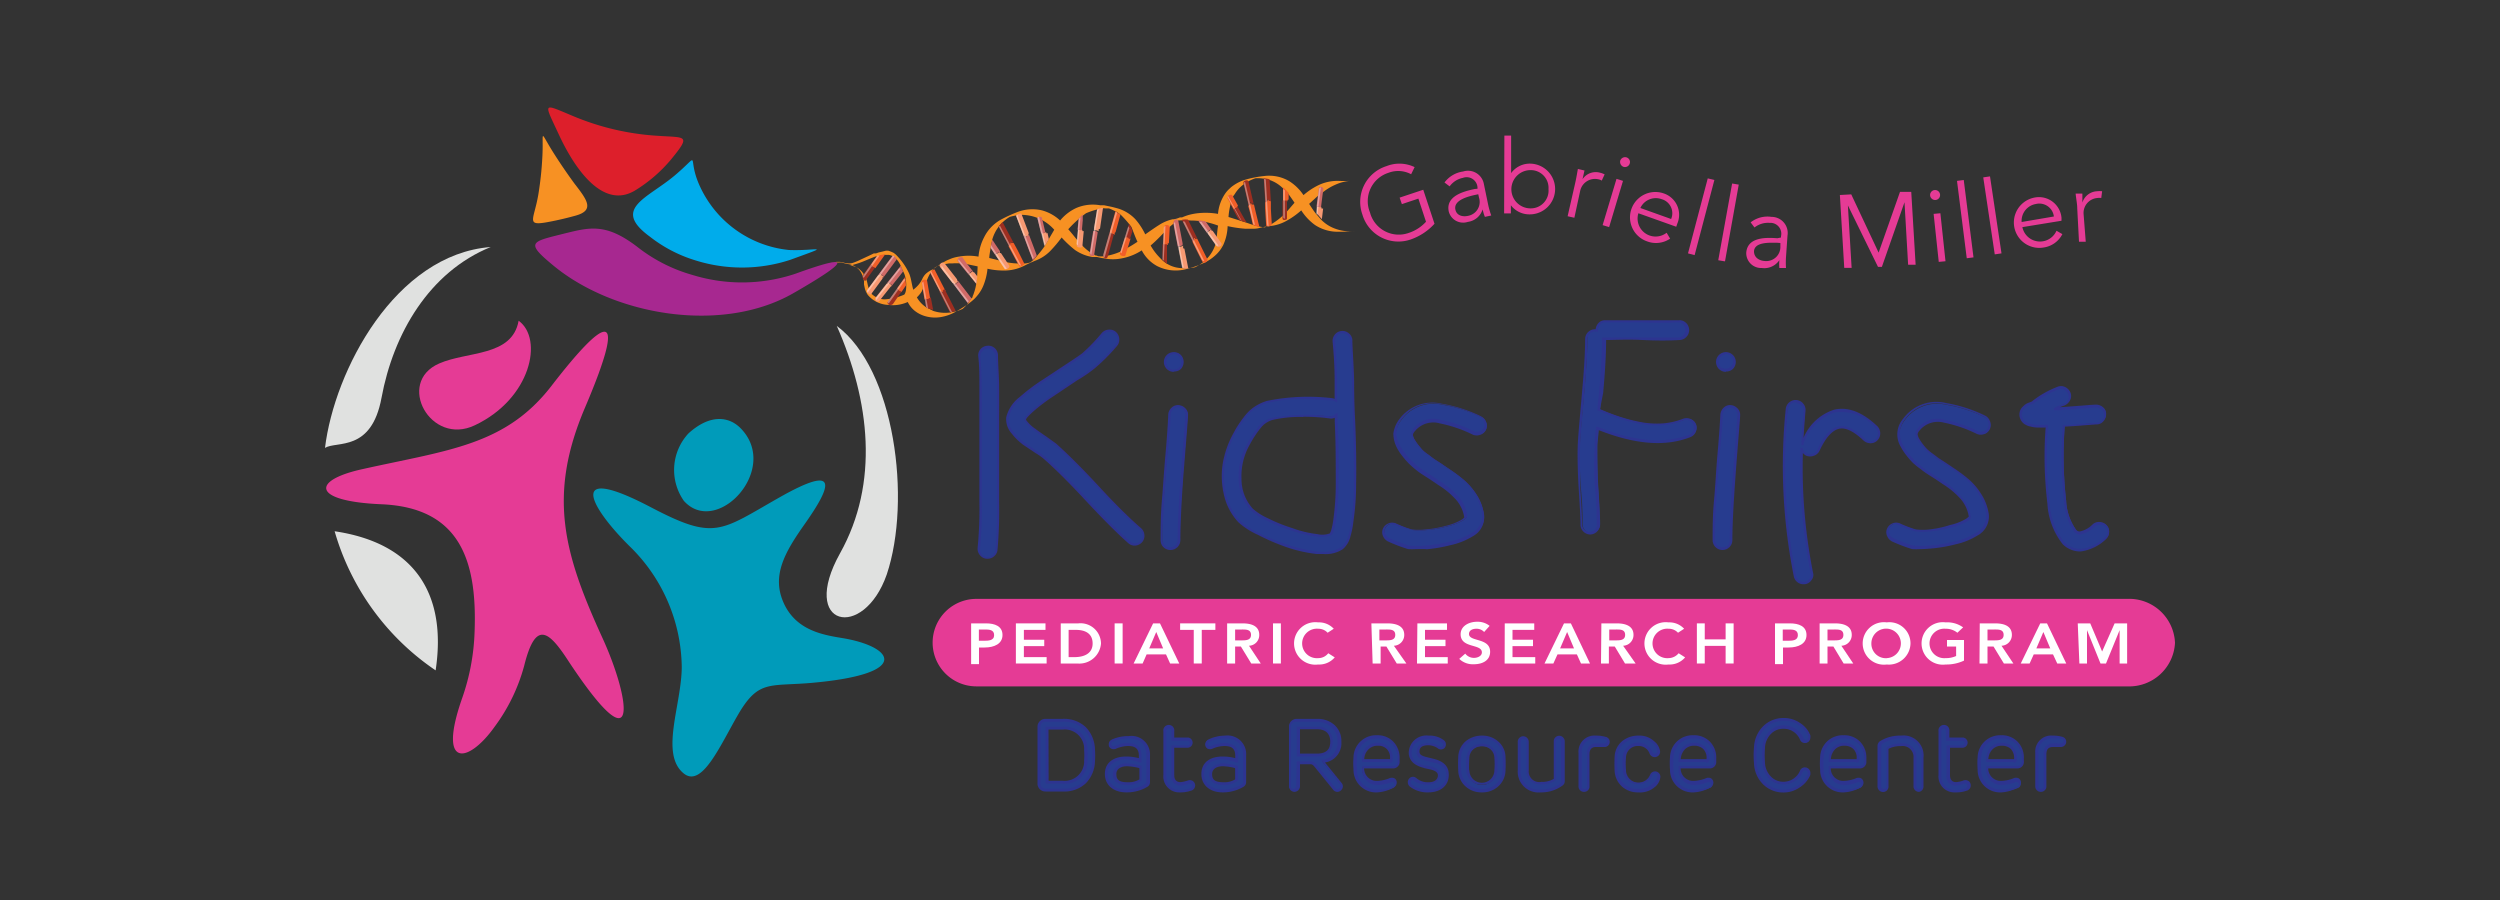 <svg id="Layer_5" data-name="Layer 5" xmlns="http://www.w3.org/2000/svg" viewBox="0 0 200 72"><rect x="0" y="0" width="200" height="72" fill="#333333" stroke="none"/><defs><style>.cls-1,.cls-17{fill:#f79123;}.cls-2{fill:#f79972;}.cls-3{fill:#d06a67;}.cls-11,.cls-4{fill:#fff;}.cls-4{opacity:0.38;}.cls-5{fill:#f15e28;}.cls-6{fill:#9e2e20;}.cls-10,.cls-7{fill:#e53b95;}.cls-8{fill:#e0e1e0;}.cls-9{fill:#009bba;}.cls-10,.cls-14,.cls-15,.cls-16,.cls-17,.cls-9{fill-rule:evenodd;}.cls-12{fill:#273c8f;}.cls-13{fill:#2d3490;}.cls-14{fill:#a72890;}.cls-15{fill:#00aceb;}.cls-16{fill:#dd1f2b;}</style></defs><title>logo-Kids-First-Data-Resource-Center-nav</title><path class="cls-1" d="M105.87,15.35a4.48,4.48,0,0,1,1-.59,3.56,3.56,0,0,1,1.11-.29,8.45,8.45,0,0,1-.89,0,3.59,3.59,0,0,0-1.52.3,5.4,5.4,0,0,0-1.29.84,3.86,3.86,0,0,0-1.13-1.11,3.16,3.16,0,0,0-2-.42,8.81,8.81,0,0,0-1.4.26,3.36,3.36,0,0,0-1.11.52,1.93,1.93,0,0,0-.21.17l-.18.17a2.48,2.48,0,0,0-.29.37,3.37,3.37,0,0,0-.52,1.54,5.73,5.73,0,0,0-1.54-.06,4.86,4.86,0,0,0-.7.12,3.89,3.89,0,0,0-.63.22l-.07,0h0l-.1,0a2.13,2.13,0,0,1-.49.15h0l-.09,0a3.34,3.34,0,0,0-1.08.45c-.35.22-.72.48-1.12.76a5.36,5.36,0,0,0-.79-1.21,3.15,3.15,0,0,0-1.54-.9h0c-.21-.06-.42-.11-.64-.15l-.33-.07-.31,0h0a3.37,3.37,0,0,0-1.91.22,3.65,3.65,0,0,0-1.29,1,3.44,3.44,0,0,0-1.45-.81,3.35,3.35,0,0,0-2.06.17,11.72,11.72,0,0,0-1.19.55A3.28,3.28,0,0,0,78.72,19a4.06,4.06,0,0,0-.44,1.53,4.37,4.37,0,0,0-1.57,0,2.85,2.85,0,0,0-.79.23,2.14,2.14,0,0,0-.4.2,3.13,3.13,0,0,0-.34.21,8,8,0,0,1-.7.45,1.81,1.81,0,0,0-.45.32,1.41,1.41,0,0,0-.24.36,2.38,2.38,0,0,1-.27.44,2.78,2.78,0,0,1-.46.44c-.13-.46-.16-.88-.32-1.28a5.21,5.21,0,0,0-1.07-1.53l-.16-.13a3.11,3.11,0,0,0-.43-.18.86.86,0,0,0-.23,0l-.19.05-.38.09-.19.07-.09,0-.09,0-.35.17-.69.32a5.42,5.42,0,0,1-.7.29,1.42,1.42,0,0,1-.73-.06,1.7,1.7,0,0,0-.76,0c-.25,0,0,.21-.25,0,.2.17,0,0,.24,0a5.78,5.78,0,0,0,.58,0c.12,0,.44.13.56.13a1.94,1.94,0,0,1,.43.11,1.49,1.49,0,0,1,.44.3,1.51,1.51,0,0,1,.29.45,2.21,2.21,0,0,1,.15.5l0,.28.06.28a1.68,1.68,0,0,0,.24.55,2.25,2.25,0,0,0,1.61.8,2.94,2.94,0,0,0,1.59-.23,2.06,2.06,0,0,0,.54.69,2.41,2.41,0,0,0,.92.46,2.8,2.8,0,0,0,1.16.06,3.54,3.54,0,0,0,1.18-.41,11.74,11.74,0,0,0,1.11-.7c.16-.12.3-.24.42-.35a4.31,4.31,0,0,0,.3-.34,3,3,0,0,0,.41-.7A4.82,4.82,0,0,0,79,21.5a6,6,0,0,0,1.51.14A3.59,3.59,0,0,0,82,21.23c.27-.14.54-.26.81-.37A3.29,3.29,0,0,0,84,20.1,10.43,10.43,0,0,0,84.93,19,8.67,8.67,0,0,0,86,20a3.36,3.36,0,0,0,1.39.56h-.08l.24,0,.11,0,.1,0,.42.09h0l.11,0h-.06a3.65,3.65,0,0,0,1.61,0,4.38,4.38,0,0,0,1.5-.62,3,3,0,0,0,1.22,1.25,3.29,3.29,0,0,0,2.3.26,8.18,8.18,0,0,0,1.44-.5,3.57,3.57,0,0,0,1-.68,2.85,2.85,0,0,0,.56-.76,3.91,3.91,0,0,0,.35-1.51,9.89,9.89,0,0,0,1.43.21h.64a2,2,0,0,0,.58-.09,6.15,6.15,0,0,1,.69-.12,3.41,3.41,0,0,0,1.33-.4,6.46,6.46,0,0,0,1.22-.86A4.33,4.33,0,0,0,105.2,18a3.3,3.3,0,0,0,1.85.54,12.41,12.41,0,0,0,1.35-.06,3.37,3.37,0,0,1-1.65-.21,2.94,2.94,0,0,1-1.09-.73l-.4-.46c-.19-.24-.36-.51-.53-.77l.68-.62h0ZM72.38,22a3.17,3.17,0,0,1,.12.76c0,.26,0,.61-.16.81a4.41,4.41,0,0,1-1.59.38,1.59,1.59,0,0,1-1-.42,1.45,1.45,0,0,1-.24-.44,2.58,2.58,0,0,1-.08-.26l-.06-.27a2.25,2.25,0,0,0-.21-.53,1.59,1.59,0,0,0-.36-.45,1.25,1.25,0,0,0-.49-.27,1.23,1.23,0,0,0-.32-.07,1.31,1.31,0,0,0,.27-.06,6.39,6.39,0,0,0,.74-.24l.7-.29.36-.14.09,0,.08,0,.17-.05.37-.07.18,0h.15c.69.1,1,.94,1,1S72.3,21.76,72.38,22Zm5.78.16-.07.59a3.39,3.39,0,0,1-.13.55l-.09.27-.06.13c0,.05,0,.1-.07.14s-.29.41-.29.42a3.69,3.69,0,0,1-.44.45,3.41,3.41,0,0,1-.5.19L76,25a3,3,0,0,1-1.35-.13l-.59-.31a2.34,2.34,0,0,1-.71-.77,2.65,2.65,0,0,0,.38-.46c.1-.24.36-.73.36-.73a4,4,0,0,1,.34-.76s.2-.24.18-.26a1.12,1.12,0,0,1,.25-.22,2.44,2.44,0,0,1,.79-.24l.28-.05.29,0a3.62,3.62,0,0,1,.57,0l.6.07.82.17C78.2,21.6,78.19,21.88,78.16,22.16Zm5.39-2.44c-.18.29-.85,1.06-.85,1.06a3.15,3.15,0,0,1-.29.22,2.17,2.17,0,0,1-.43.08l-.39,0a5.29,5.29,0,0,1-1-.09l-1.45-.35c0-.3.25-1.51.25-1.51a3.1,3.1,0,0,1,1.39-1.78,4.23,4.23,0,0,1,1-.16,3.5,3.5,0,0,1,2.56,1.19C84.16,18.69,83.55,19.72,83.55,19.72ZM91,19.34c-.24.16-.49.32-.75.46a4.85,4.85,0,0,1-1.91.7,2.59,2.59,0,0,1-.48,0l-.14-.06-.07,0-.4-.23a4.28,4.28,0,0,1-.72-.62l-.37-.41c-.23-.28-.45-.56-.7-.84a9,9,0,0,1,1.42-1.28,6.07,6.07,0,0,1,1.29-.39,1.26,1.26,0,0,1,.26,0h.28c.2.07.58.26.6.27a2.83,2.83,0,0,1,.38.27,8.82,8.82,0,0,1,.82.94C90.58,18.3,90.87,19.11,91,19.34ZM97.33,19h0a1.11,1.11,0,0,1,0,.17,1.3,1.3,0,0,1-.11.43h0a3,3,0,0,1-1,1.4,4.38,4.38,0,0,1-.61.38,3.41,3.41,0,0,1-1.06.07,2.4,2.4,0,0,1-1.74-.81,4.59,4.59,0,0,1-.76-1c.33-.28.63-.58.9-.86l.34-.35a5.27,5.27,0,0,1,.56-.51s.35-.25.41-.28a7.76,7.76,0,0,1,1,0,6.23,6.23,0,0,1,2.19.41C97.39,18.32,97.38,18.65,97.33,19Zm5.72-2.19a5.27,5.27,0,0,1-1.27,1.08,5.43,5.43,0,0,1-.59.3c-.1,0-.61-.1-.61-.1l-.41-.12-.44-.15-.52-.17-.93-.29a5.67,5.67,0,0,1,.16-1,1.68,1.68,0,0,1,.12-.49,1.79,1.79,0,0,1,.22-.34,2.55,2.55,0,0,1,.66-.74,3.36,3.36,0,0,1,1-.53,3.2,3.2,0,0,1,1.13.14,2.79,2.79,0,0,1,1,.6,3.79,3.79,0,0,1,.51.53s.35.48.48.69Z"/><path class="cls-2" d="M96.93,18.45l-.07-.1a.49.49,0,0,1-.12.13.53.53,0,0,1-.17.08l.07.1a0,0,0,0,1,0,.05h0l.7,1c.05.06.17.05.27,0s.15-.19.1-.25l-.7-1h0A0,0,0,0,1,96.93,18.45Z"/><path class="cls-3" d="M95.83,17.62l.26.35.41.58h0l.11.15h0a0,0,0,0,0,0-.05l-.07-.1a.53.53,0,0,0,.17-.08.49.49,0,0,0,.12-.13l.07.1a0,0,0,0,0,.06,0h0l-.1-.14,0,0-.42-.59S95.91,17.61,95.83,17.62Z"/><path class="cls-4" d="M96.11,17.74l1.36,1.89h0a.13.13,0,0,1-.19,0l-1.34-1.88Z"/><path class="cls-2" d="M105.71,16.67l0-.11a.49.49,0,0,1-.17,0,.42.42,0,0,1-.19-.06v.13a0,0,0,0,1,0,0h0l0,.45.4.46.1-.85h0A0,0,0,0,1,105.71,16.67Z"/><path class="cls-3" d="M105.51,15.06l-.09.69-.09.71h0l0,.18h0a0,0,0,0,0,0,0V16.5a.42.42,0,0,0,.19.06.49.49,0,0,0,.17,0l0,.11a0,0,0,0,0,0,0h0l0-.17v0l.09-.72.09-.68c0-.07-.08-.13-.2-.15S105.52,15,105.51,15.06Z"/><path class="cls-4" d="M105.67,15l-.28,2.22-.11-.16.25-1.94a.13.13,0,0,1,.14-.12Z"/><path class="cls-2" d="M80,20.24l-.06-.1a.49.49,0,0,1-.13.12.53.53,0,0,1-.17.08l.06.09a0,0,0,0,1,0,.06h0l.66,1c0,.07.16.06.26,0s.16-.18.12-.24l-.66-1h0A0,0,0,0,1,80,20.24Z"/><path class="cls-3" d="M79.23,19.81l.35.52h0l.1.15h0a0,0,0,0,0,0-.06l-.06-.09a.53.53,0,0,0,.17-.08.49.49,0,0,0,.13-.12l.06.1a0,0,0,0,0,0,0h0L80,20.1l0,0-.39-.58-.22-.34Z"/><path class="cls-4" d="M79.28,19.61l1.26,1.88h0a.13.13,0,0,1-.18,0l-1.11-1.66Z"/><path class="cls-2" d="M86.59,18.49v-.11a.43.43,0,0,1-.16,0,.41.41,0,0,1-.19-.05v.12s0,0,0,0h0l-.1,1.19c0,.08.08.15.21.16s.23,0,.24-.11l.11-1.2h0A0,0,0,0,1,86.59,18.49Z"/><path class="cls-3" d="M86.28,17.5v.11l-.07.69h0l0,.18h0s0,0,0,0v-.12a.41.41,0,0,0,.19.05.43.43,0,0,0,.16,0v.11a0,0,0,0,0,0,0h0v-.19l.06-.7,0-.53C86.78,17,86.28,17.5,86.28,17.5Z"/><path class="cls-4" d="M86.44,17.38l-.21,2.23h0a.13.13,0,0,1-.11-.15l.18-1.94Z"/><path class="cls-2" d="M77.85,21.77l-.07-.08a.63.63,0,0,1-.11.12.4.4,0,0,1-.17.09l.07.1s0,0,0,.05h0l.55.68.07-.62-.27-.34h0S77.86,21.79,77.85,21.77Z"/><path class="cls-3" d="M76.61,20.89l.39.48.43.53v0l.11.13h0s0,0,0-.05l-.07-.1a.4.4,0,0,0,.17-.09.63.63,0,0,0,.11-.12l.07.08s0,0,.05,0h0l-.1-.13,0,0-.43-.54L77,20.6c0-.06-.16,0-.25,0S76.57,20.83,76.61,20.89Z"/><path class="cls-4" d="M76.69,20.75,78.1,22.5l0,.17-1.4-1.73a.14.14,0,0,1,0-.19Z"/><path class="cls-2" d="M83.7,18.67l0-.11-.16.07a.62.62,0,0,1-.19,0l0,.11a0,0,0,0,1,0,0h0l.23.95.33-.56-.11-.49h0A0,0,0,0,1,83.7,18.67Z"/><path class="cls-3" d="M83,17.48l.11.46.16.67h0l0,.17h0a0,0,0,0,0,0,0l0-.11a.62.62,0,0,0,.19,0l.16-.07,0,.11a0,0,0,0,0,0,0h0l0-.16v0l-.16-.67-.11-.46c0-.07-.12-.09-.24-.07S83,17.4,83,17.48Z"/><path class="cls-4" d="M83.13,17.35l.51,2.18-.1.14L83,17.5a.13.13,0,0,1,.1-.15Z"/><path class="cls-2" d="M94.65,19.81l0-.17a.35.35,0,0,1-.16.08.41.41,0,0,1-.19,0l0,.17s0,.06,0,.06h0l.3,1.51a.91.91,0,0,0,.46,0l-.31-1.58h0A.07.07,0,0,1,94.65,19.81Z"/><path class="cls-3" d="M93.87,17.86l.14.79.2,1v0l.05.26h0s0,0,0-.06l0-.17a.41.41,0,0,0,.19,0,.35.35,0,0,0,.16-.08l0,.17a.07.07,0,0,0,0,0h0l0-.24v-.05l-.19-1-.15-.78a.2.2,0,0,0-.25-.14C93.93,17.66,93.84,17.75,93.87,17.86Z"/><path class="cls-4" d="M94,17.78l.7,3.61s-.12.08-.14,0L93.91,18c0-.11,0-.21.09-.22Z"/><path class="cls-2" d="M82.25,18.72l.06.16a.33.33,0,0,0-.17,0A.31.31,0,0,0,82,19l-.06-.17a0,0,0,0,0-.06,0h0l-.59-1.55c0-.1.39-.27.43-.16l.59,1.55h0A0,0,0,0,0,82.25,18.72Z"/><path class="cls-3" d="M82.63,20.83l-.3-.77-.37-1v0l-.1-.25h0a0,0,0,0,1,.06,0L82,19a.31.31,0,0,1,.16-.12.33.33,0,0,1,.17,0l-.06-.16a0,0,0,0,1,0-.06h0l.09.23v0l.38,1,.2.54A1.49,1.49,0,0,1,82.63,20.83Z"/><path class="cls-4" d="M82.69,20.6l-1.3-3.42s-.13,0-.09.12l1.29,3.38C82.63,20.79,82.69,20.6,82.69,20.6Z"/><path class="cls-5" d="M89.18,18.63l0,.16A.6.6,0,0,0,89,18.7a.45.45,0,0,0-.2,0l0-.17a.07.07,0,0,0,0-.06h0l.43-1.57a2.63,2.63,0,0,1,.4.28l-.39,1.41h0S89.19,18.6,89.18,18.63Z"/><path class="cls-6" d="M88.26,20.42l.19-.69.27-1v0l.07-.25h0a.07.07,0,0,1,0,.06l0,.17a.45.45,0,0,1,.2,0,.6.6,0,0,1,.15.09l0-.16s0-.05,0,0h0l-.07.24v0l-.27,1-.19.67a.19.19,0,0,1-.26.11C88.32,20.62,88.23,20.53,88.26,20.42Z"/><path class="cls-4" d="M88.37,20.6l1-3.58-.11-.08-1,3.43c0,.11,0,.21.07.23Z"/><path class="cls-2" d="M87.89,18.35l0,.16a.33.33,0,0,0-.16-.07.46.46,0,0,0-.2,0l0-.17a0,0,0,0,0,0-.06h0l.24-1.47a1.12,1.12,0,0,1,.47-.11L88,18.3h0S87.9,18.32,87.89,18.35Z"/><path class="cls-3" d="M87.18,20.23l.11-.71.16-1v0l0-.26h0a0,0,0,0,1,0,.06l0,.17a.46.46,0,0,1,.2,0,.33.33,0,0,1,.16.07l0-.16s0-.05,0-.05h0l0,.24v.05l-.16,1-.13.82c0,.05-.15,0-.28,0A.17.17,0,0,1,87.18,20.23Z"/><path class="cls-4" d="M87.31,20.37l.59-3.65-.14.08-.54,3.36c0,.1,0,.2.09.21Z"/><path class="cls-5" d="M80.79,19.46l0,.07a.29.29,0,0,0-.1.18l.24.45.61,1.14c.06.1.46-.12.4-.22L81.4,20l-.3-.55a.37.37,0,0,0-.18,0l0-.05a.06.06,0,0,0-.08,0S80.78,19.43,80.79,19.46Z"/><path class="cls-6" d="M79.89,18.12l.84,1.59a.29.29,0,0,1,.1-.18l0-.07s0-.07,0-.08a.06.06,0,0,1,.08,0l0,.05a.37.37,0,0,1,.18,0l-.84-1.58a.16.16,0,0,0-.07-.07C80.1,17.87,79.89,18.12,79.89,18.12Z"/><path class="cls-4" d="M80,18.06l1.7,3.19h0c-.06,0-.15,0-.2-.11l-1.59-3Z"/><path class="cls-5" d="M95.5,19.11l0,.07a.27.27,0,0,0-.1.17l.22.45.56,1.12a.19.19,0,0,0,.28.06.2.2,0,0,0,.12-.26l-.53-1.07-.27-.55a.28.28,0,0,0-.18,0l0-.06s0,0-.08,0A.05.05,0,0,0,95.5,19.11Z"/><path class="cls-6" d="M94.55,17.59l.88,1.76a.27.27,0,0,1,.1-.17l0-.07a.05.05,0,0,1,0-.08s.06,0,.08,0l0,.06a.28.28,0,0,1,.18,0l-.75-1.52A1.23,1.23,0,0,0,94.55,17.59Z"/><path class="cls-4" d="M94.79,17.74l1.56,3.15h0c-.06,0-.15,0-.2-.12l-1.5-3C94.6,17.65,94.79,17.74,94.79,17.74Z"/><path class="cls-5" d="M100,16.27v.07a.29.29,0,0,0-.14.15L100,17l.23,1a2,2,0,0,0,.52.15l-.29-1.18-.14-.6a.29.29,0,0,0-.18,0v-.05a.07.07,0,0,0-.07-.06A.06.06,0,0,0,100,16.27Z"/><path class="cls-6" d="M99.48,14.67l.42,1.82a.29.29,0,0,1,.14-.15v-.07a.06.06,0,0,1,0-.08.07.07,0,0,1,.07.06v.05a.29.29,0,0,1,.18,0l-.41-1.76c0-.11-.13-.13-.25-.1S99.45,14.56,99.48,14.67Z"/><path class="cls-4" d="M99.6,14.54l.8,3.46-.14-.06-.74-3.18c0-.11,0-.21.08-.22Z"/><path class="cls-5" d="M101.38,16v.07a.3.3,0,0,0-.17.12l0,.5.08,1.32c0,.12.11.1.24.09a.19.19,0,0,0,.21-.19l-.07-1.19,0-.61a.27.27,0,0,0-.17-.06V16a.06.06,0,0,0-.06-.06S101.38,16,101.38,16Z"/><path class="cls-6" d="M101.1,14.27l.12,1.95a.3.3,0,0,1,.17-.12V16s0-.07.05-.07a.06.06,0,0,1,.06.06v.06a.27.27,0,0,1,.17.06l-.11-1.77A1.9,1.9,0,0,0,101.1,14.27Z"/><path class="cls-4" d="M101.26,14.36l.23,3.74c-.07,0-.14,0-.15-.38l-.21-3.36C101.12,14.25,101.26,14.36,101.26,14.36Z"/><path class="cls-5" d="M74.15,24v0a.41.41,0,0,1-.19-.05l-.06-.36-.17-1a.22.22,0,0,1,.19-.21c.13,0,.23,0,.25.09l.17,1,.08.44a.3.3,0,0,1-.16.08v0a.06.06,0,0,1-.05.06A0,0,0,0,1,74.15,24Z"/><path class="cls-6" d="M74.08,24.6,74,23.87a.41.41,0,0,0,.19.05v0a0,0,0,0,0,.06,0,.06.06,0,0,0,.05-.06v0a.3.3,0,0,0,.16-.08l.19,1A2.1,2.1,0,0,1,74.08,24.6Z"/><path class="cls-4" d="M74.25,24.69l-.38-2.15h0a.14.14,0,0,0-.1.17l.33,1.88Z"/><path class="cls-5" d="M71.86,23.23l0,0a.44.44,0,0,1-.1-.15l.15-.21.49-.7a4.11,4.11,0,0,1,.08.66l-.19.28-.18.26a.56.56,0,0,1-.16-.07l0,0s0,0-.06,0S71.85,23.24,71.86,23.23Z"/><path class="cls-6" d="M71,24.17l.8-1.12a.44.44,0,0,0,.1.15l0,0s0,0,0,.06,0,0,.06,0l0,0a.56.56,0,0,0,.16.07l-.69,1a.33.33,0,0,1-.3.06C71,24.32,71,24.2,71,24.17Z"/><path class="cls-4" d="M71.1,24.28l1.34-1.91h0a.13.13,0,0,0-.17,0L71,24.15C71,24.2,71.1,24.28,71.1,24.28Z"/><path class="cls-5" d="M69.78,21.31l0,0a.36.36,0,0,1-.1-.15l.18-.27.3-.41a3.31,3.31,0,0,1,.66-.14l-.56.79-.23.32a.37.37,0,0,1-.16-.07l0,0s0,0-.07,0A.07.07,0,0,1,69.78,21.31Z"/><path class="cls-6" d="M69,22.07l.67-.95a.36.36,0,0,0,.1.15l0,0a.07.07,0,0,0,0,.07s.06,0,.07,0l0,0a.37.37,0,0,0,.16.07l-.77,1.06c0,.06-.14-.08-.18-.15S69,22.12,69,22.07Z"/><path class="cls-4" d="M69.1,22.23l1.27-1.79s-.14,0-.18,0l-1.12,1.59a.14.14,0,0,0,0,.18Z"/><path class="cls-2" d="M71.28,22.9l.08-.11a.51.51,0,0,1-.15-.07.61.61,0,0,1-.12-.16l-.09.12a0,0,0,0,1-.06,0h0l-.87,1.1a.21.21,0,0,0,0,.29c.1.07.22.1.28,0l.9-1.13h0A0,0,0,0,1,71.28,22.9Z"/><path class="cls-3" d="M72.06,21.26l-.44.56-.54.67v0l-.14.17h0a0,0,0,0,0,.06,0l.09-.12a.61.61,0,0,0,.12.16.51.51,0,0,0,.15.07l-.08.11a0,0,0,0,0,0,.06h0l.13-.16,0,0,.54-.68.29-.37A2.17,2.17,0,0,0,72.06,21.26Z"/><path class="cls-4" d="M72.05,21.51,70.11,24h0a.14.14,0,0,1,0-.21L71.9,21.5C72,21.42,72.05,21.51,72.05,21.51Z"/><path class="cls-2" d="M70.6,22.22l.1-.13a.44.44,0,0,1-.16-.06.48.48,0,0,1-.12-.16l-.1.14a0,0,0,0,1-.07,0h0l-.86,1.17a.2.2,0,0,0,.06.29c.1.07.18.14.25.05l.91-1.24h0A.06.06,0,0,1,70.6,22.22Z"/><path class="cls-3" d="M71.43,20.43,71,21l-.59.79v0l-.15.21h0a0,0,0,0,0,.07,0l.1-.14a.48.48,0,0,0,.12.16.44.44,0,0,0,.16.06l-.1.13a.06.06,0,0,0,0,.07h0l.14-.19,0,0,.6-.81.38-.52A.63.63,0,0,0,71.43,20.43Z"/><path class="cls-4" d="M71.55,20.52l-2.14,2.89h0a.2.2,0,0,1,0-.24l2-2.68C71.47,20.41,71.55,20.52,71.55,20.52Z"/><path class="cls-5" d="M93.42,19.47v.13a.47.47,0,0,0-.17,0,.58.58,0,0,0-.19,0v-.14a0,0,0,0,0,0,0h0l.06-1.3a.22.22,0,0,1,.24-.16c.12,0,.22.09.22.18l-.07,1.3h0A.07.07,0,0,0,93.42,19.47Z"/><path class="cls-6" d="M93,20.79l0-.33,0-.82v-.23h0a0,0,0,0,1,0,0v.14a.58.58,0,0,1,.19,0,.47.47,0,0,1,.17,0v-.13a.07.07,0,0,1,0,0h0v.23l0,.84,0,.58C93.39,21.18,93,20.79,93,20.79Z"/><path class="cls-4" d="M93.1,20.85l.14-2.77h0c-.07,0-.13.06-.14.15L93,20.76Z"/><path class="cls-5" d="M99,16.5l0,.09-.16.06a.53.53,0,0,0-.14.12l-.06-.1a0,0,0,0,0,0,0h0l-.46-.83c0-.06,0-.16.14-.22s.22-.06.26,0l.46.83h0S99,16.48,99,16.5Z"/><path class="cls-6" d="M99.13,17.6,99,17.4l-.31-.57h0l-.08-.15h0a0,0,0,0,1,0,0l.06.1a.53.53,0,0,1,.14-.12l.16-.06,0-.09s0,0,0-.05h0l.07.13,0,0,.32.58.36.62A2.92,2.92,0,0,1,99.13,17.6Z"/><path class="cls-4" d="M99.34,17.67l-1.1-2h0a.11.11,0,0,0,0,.17l1,1.74Z"/><path class="cls-5" d="M103,16v.1l-.17,0a.63.63,0,0,0-.19,0V16a0,0,0,0,0,0,0h0V15c0-.07.45.43.45.43v.53h0S103,16,103,16Z"/><path class="cls-6" d="M102.6,17.42V15.93h0a0,0,0,0,1,0,0v.11a.63.63,0,0,1,.19,0l.17,0V16s0,0,0,0h0v1.48c0,.08-.1.12-.23.12S102.6,17.49,102.6,17.42Z"/><path class="cls-4" d="M102.66,15.18l0,2.18a.13.13,0,0,0,.13.13l0-2.25S102.66,15.11,102.66,15.18Z"/><path class="cls-2" d="M76.56,22.44l.1.13a.33.33,0,0,0-.16.07.44.44,0,0,0-.12.15l-.11-.14s0,0-.06,0h0l-1-1.28a.22.22,0,0,1,.06-.3.21.21,0,0,1,.3,0l1,1.28h0A0,0,0,0,0,76.56,22.44Z"/><path class="cls-3" d="M77.44,24.27,77,23.68l-.61-.81,0,0-.16-.2h0s.05,0,.06,0l.11.14a.44.44,0,0,1,.12-.15.33.33,0,0,1,.16-.07l-.1-.13a0,0,0,0,1,0-.07h0l.15.19,0,0,.63.82.35.46A2.35,2.35,0,0,1,77.44,24.27Z"/><path class="cls-4" d="M77.5,24.1l-2.16-2.84h0c-.06,0,0,.15,0,.24l2.07,2.72Z"/><path class="cls-5" d="M90.18,18.93l0,0A.35.35,0,0,0,90,19l-.1.3-.31,1c0,.06.06.13.18.17s.23,0,.25,0l.31-1,.11-.37a.38.38,0,0,0-.15-.09v0s0,0,0-.05S90.18,18.91,90.18,18.93Z"/><path class="cls-6" d="M90.32,17.92,90,19a.35.35,0,0,1,.18,0l0,0s0,0,.06,0,.05,0,0,.05v0a.38.38,0,0,1,.15.09l.2-.63A1.45,1.45,0,0,0,90.32,17.92Z"/><path class="cls-4" d="M90.35,18.26l-.63,2h0a.13.13,0,0,1-.08-.16l.62-2Z"/><path class="cls-5" d="M75.41,23.4l0-.06a.34.34,0,0,1-.2,0l-.24-.45-.52-1c-.06-.1,0-.21.12-.26s.18-.14.23,0l.55,1.08.29.56a.33.33,0,0,1-.13.13l0,.06a.05.05,0,0,1,0,.08S75.43,23.43,75.41,23.4Z"/><path class="cls-6" d="M76,25l-.86-1.69a.34.34,0,0,0,.2,0l0,.06s.06.05.08,0a.05.05,0,0,0,0-.08l0-.06a.33.33,0,0,0,.13-.13l.89,1.74A1,1,0,0,1,76,25Z"/><path class="cls-4" d="M76.18,25l-1.7-3.34h0c-.07,0-.08.14,0,.24L76,24.91C76.06,25,76.18,25,76.18,25Z"/><path class="cls-7" d="M112.89,13.94a2.18,2.18,0,0,0-1.8-.12A2.38,2.38,0,0,0,109.6,17a2.38,2.38,0,0,0,3.08,1.64,3.24,3.24,0,0,0,1.4-.9l-.61-1.85-1.32.44-.18-.52,1.89-.63.9,2.72a4.6,4.6,0,0,1-1.91,1.26,3,3,0,0,1-3.86-2,3,3,0,0,1,1.93-3.87,2.8,2.8,0,0,1,2.25.08Z"/><path class="cls-7" d="M118.2,15.1l0-.1a.87.87,0,0,0-1.17-.77,1.73,1.73,0,0,0-1.06.68l-.41-.31a2.24,2.24,0,0,1,1.49-.88,1.29,1.29,0,0,1,1.66,1l.35,1.69a6.62,6.62,0,0,0,.24.83l-.51.11a3.8,3.8,0,0,1-.18-.6h0a1.43,1.43,0,0,1-1.18,1,1.19,1.19,0,0,1-1.53-.83c-.26-1.23,1.17-1.61,2.08-1.8Zm-.18.49c-.54.12-1.75.41-1.59,1.17.1.5.6.6,1,.51a1.13,1.13,0,0,0,.89-1.46l-.06-.27Z"/><path class="cls-7" d="M120.35,10.85h.54l0,3h0a1.84,1.84,0,0,1,1.49-.76,2,2,0,1,1,0,4.06,1.86,1.86,0,0,1-1.51-.73h0v.65h-.54Zm2.09,2.76a1.53,1.53,0,1,0,0,3.06,1.42,1.42,0,0,0,1.44-1.54A1.42,1.42,0,0,0,122.44,13.61Z"/><path class="cls-7" d="M126,14.71c.08-.34.13-.63.23-1.19l.53.12-.16.7h0a1.27,1.27,0,0,1,1.38-.53,1.77,1.77,0,0,1,.39.14l-.23.5a.76.76,0,0,0-.29-.11,1.21,1.21,0,0,0-1.44.95l-.46,2.13-.54-.12Z"/><path class="cls-7" d="M128.73,18.17l-.52-.16,1.11-3.7.52.16Zm1.16-4.82a.42.42,0,0,1-.27-.5.41.41,0,0,1,.5-.26.39.39,0,0,1,.26.49A.4.4,0,0,1,129.89,13.35Z"/><path class="cls-7" d="M131.07,17.06a1.44,1.44,0,0,0,2.26,1.56l.28.47a2,2,0,0,1-1.84.22,2,2,0,0,1,1.32-3.84,1.8,1.8,0,0,1,1.09,2.43l-.08.24Zm2.62.46a1.17,1.17,0,0,0-.77-1.59,1.36,1.36,0,0,0-1.69.71Z"/><path class="cls-7" d="M135.57,20.41l-.53-.14,1.58-6,.53.13Z"/><path class="cls-7" d="M138,20.91l-.54-.09,1.11-6.14.53.09Z"/><path class="cls-7" d="M142.48,19v-.1a.87.87,0,0,0-.91-1.07,1.73,1.73,0,0,0-1.21.37l-.31-.41a2.18,2.18,0,0,1,1.67-.44A1.29,1.29,0,0,1,143,18.85l-.12,1.72a6.28,6.28,0,0,0,0,.87l-.53,0a3.31,3.31,0,0,1,0-.63h0a1.45,1.45,0,0,1-1.41.63,1.19,1.19,0,0,1-1.24-1.22c.09-1.26,1.57-1.23,2.49-1.16Zm-.31.42c-.55,0-1.8-.09-1.85.68,0,.51.42.75.85.78a1.13,1.13,0,0,0,1.26-1.16l0-.28Z"/><path class="cls-7" d="M150.29,20.21,152,15.35l.9,0,.35,5.83-.6,0-.29-5h0l-1.81,5.17-.31,0-2.41-4.92h0l.3,5-.59,0-.35-5.83.91-.05Z"/><path class="cls-7" d="M154.85,16a.41.41,0,0,1-.44-.35.4.4,0,1,1,.44.35Zm.79,4.9-.54.05-.41-3.84.54-.05Z"/><path class="cls-7" d="M157.88,20.59l-.54.07-.78-6.19.54-.07Z"/><path class="cls-7" d="M160.12,20.27l-.54.08-.92-6.16.54-.08Z"/><path class="cls-7" d="M161.79,18.17a1.44,1.44,0,0,0,2.73.29l.47.27a2,2,0,0,1-1.5,1.07,2,2,0,0,1-.7-4,1.81,1.81,0,0,1,2.13,1.62l0,.24Zm2.52-.85a1.17,1.17,0,0,0-1.44-1,1.37,1.37,0,0,0-1.14,1.44Z"/><path class="cls-7" d="M166.18,16.69c0-.35-.07-.64-.13-1.2l.54,0,0,.72h0a1.29,1.29,0,0,1,1.17-.91,1.76,1.76,0,0,1,.41,0l-.07.54a1,1,0,0,0-.31,0,1.2,1.2,0,0,0-1.1,1.32l.17,2.18-.54,0Z"/><path class="cls-8" d="M67.21,44.25c3.13-5.61,2.39-12.17-.27-18.18,4.64,3.44,6,13.92,4,19.89C69.08,51.28,63.9,50.17,67.21,44.25Z"/><path class="cls-8" d="M34.85,53.63A20.15,20.15,0,0,1,26.77,42.5C33.18,43.45,35.77,47.52,34.85,53.63Z"/><path class="cls-8" d="M39.26,19.76c-4.92,2-7.79,6.92-8.74,12.07-.81,4.36-3.59,3.43-4.52,4C26.75,29.64,31.61,20.36,39.26,19.76Z"/><path class="cls-9" d="M54.54,53.34c0,3-1.76,6.95.14,8.52,1.46,1.22,2.91-2.18,4.36-4.68,1.66-2.85,2.51-2.24,6-2.56,8-.73,6.4-2.9,2.37-3.57-1.5-.25-3.69-.58-4.7-2.78s.06-4.07,1.67-6.35c2.17-3.08,2.79-4.85-2-2.14s-5.16,3.5-10.31.8c-6.91-3.62-4.81.06-1.66,3.16A13.68,13.68,0,0,1,54.54,53.34Z"/><path class="cls-10" d="M35.13,29.08c2.27-1,5.84-.53,6.36-3.42,2,1.44,1,6.23-3.5,8.36C34.44,35.72,31.65,30.6,35.13,29.08Z"/><path class="cls-10" d="M48.18,51c-3.06-6.7-4.39-11.33-1.38-18.39,3.61-8.47,1.48-7.14-2.69-1.73C40.42,35.65,35.85,36,29,37.53c-4.11.9-4.07,2.57,1.5,2.81,6.38.26,7.66,4.63,7.47,10.12a17.71,17.71,0,0,1-1,5.4c-2,5.7.51,5.2,2.57,2.32a14.54,14.54,0,0,0,2.39-4.9c.93-3.77,2-2.79,3.62-.28C51.3,61.66,50.41,55.85,48.18,51Z"/><path class="cls-9" d="M54.71,40.07a4.3,4.3,0,0,1,.36-5.39c1.71-1.56,3.22-1.38,4.16-.44C62.48,37.5,57.34,43,54.71,40.07Z"/><path class="cls-7" d="M174,51.43a3.67,3.67,0,0,1-3.81,3.48H78.11a3.5,3.5,0,1,1,0-7h92.08A3.67,3.67,0,0,1,174,51.43Z"/><path class="cls-11" d="M77.69,49.87h1.2c.69,0,1.31.22,1.31.93s-.67,1-1.43,1h-.45v1.33h-.63Zm1,1.39c.37,0,.84,0,.84-.45s-.42-.45-.77-.45h-.45v.9Z"/><path class="cls-11" d="M81.27,49.87h2.37v.52H81.91v.79h1.63v.51H81.91v.88h1.82v.51H81.27Z"/><path class="cls-11" d="M84.86,49.87h1.4a1.64,1.64,0,0,1,1.82,1.61,1.74,1.74,0,0,1-1.89,1.6H84.86Zm1.1,2.7c.8,0,1.45-.31,1.45-1.09s-.56-1.09-1.34-1.09h-.58v2.18Z"/><path class="cls-11" d="M89.17,49.87h.64v3.21h-.64Z"/><path class="cls-11" d="M92.25,49.87h.55l1.54,3.21h-.73l-.33-.73H91.73l-.32.73h-.72Zm.8,2-.55-1.31-.56,1.31Z"/><path class="cls-11" d="M95.5,50.39H94.41v-.52h2.82v.52H96.14v2.69H95.5Z"/><path class="cls-11" d="M98.17,49.87h1.24c.69,0,1.33.2,1.33.92a.85.85,0,0,1-.82.87l.94,1.42h-.76l-.83-1.36h-.46v1.36h-.64Zm1.13,1.36c.36,0,.78,0,.78-.44s-.4-.43-.72-.43h-.55v.87Z"/><path class="cls-11" d="M101.84,49.87h.63v3.21h-.63Z"/><path class="cls-11" d="M106.21,50.62a1,1,0,0,0-.75-.32,1.18,1.18,0,1,0,0,2.35,1,1,0,0,0,.8-.39l.52.33a1.63,1.63,0,0,1-1.33.57,1.7,1.7,0,1,1,0-3.37,1.61,1.61,0,0,1,1.25.51Z"/><path class="cls-11" d="M109.71,49.87H111c.69,0,1.34.2,1.34.92a.86.86,0,0,1-.83.87l1,1.42h-.77l-.83-1.36h-.46v1.36h-.64Zm1.13,1.36c.36,0,.78,0,.78-.44s-.39-.43-.72-.43h-.55v.87Z"/><path class="cls-11" d="M113.39,49.87h2.37v.52H114v.79h1.64v.51H114v.88h1.82v.51h-2.46Z"/><path class="cls-11" d="M118.73,50.56a.81.81,0,0,0-.63-.26c-.29,0-.58.12-.58.42,0,.64,1.69.28,1.69,1.42,0,.69-.6,1-1.3,1a1.56,1.56,0,0,1-1.17-.43l.48-.42a.87.87,0,0,0,.7.34c.29,0,.63-.15.63-.44,0-.71-1.7-.3-1.7-1.45,0-.66.66-1,1.32-1a1.53,1.53,0,0,1,1,.33Z"/><path class="cls-11" d="M120.38,49.87h2.36v.52H121v.79h1.64v.51H121v.88h1.82v.51h-2.45Z"/><path class="cls-11" d="M125.12,49.87h.55l1.53,3.21h-.72l-.33-.73H124.6l-.33.73h-.71Zm.8,2-.55-1.31-.56,1.31Z"/><path class="cls-11" d="M128.11,49.87h1.24c.68,0,1.33.2,1.33.92a.86.86,0,0,1-.83.87l1,1.42H130l-.82-1.36h-.47v1.36h-.63Zm1.13,1.36c.35,0,.77,0,.77-.44s-.39-.43-.72-.43h-.55v.87Z"/><path class="cls-11" d="M134.24,50.62a1,1,0,0,0-.75-.32,1.18,1.18,0,1,0,0,2.35,1.06,1.06,0,0,0,.8-.39l.52.33a1.63,1.63,0,0,1-1.33.57,1.7,1.7,0,1,1,0-3.37,1.61,1.61,0,0,1,1.25.51Z"/><path class="cls-11" d="M135.75,49.87h.63v1.28h1.67V49.87h.64v3.21h-.64V51.67h-1.67v1.41h-.63Z"/><path class="cls-11" d="M142,49.87h1.2c.69,0,1.32.22,1.32.93s-.67,1-1.43,1h-.45v1.33H142Zm1,1.39c.36,0,.83,0,.83-.45s-.42-.45-.76-.45h-.45v.9Z"/><path class="cls-11" d="M145.57,49.87h1.24c.68,0,1.33.2,1.33.92a.86.86,0,0,1-.83.87l.95,1.42h-.77l-.82-1.36h-.47v1.36h-.63Zm1.13,1.36c.36,0,.77,0,.77-.44s-.39-.43-.72-.43h-.55v.87Z"/><path class="cls-11" d="M150.94,49.79a1.69,1.69,0,0,1,1.9,1.68,1.73,1.73,0,0,1-1.9,1.69,1.7,1.7,0,1,1,0-3.37Zm0,2.86a1.18,1.18,0,1,0-1.23-1.2A1.16,1.16,0,0,0,151,52.65Z"/><path class="cls-11" d="M157.12,52.85a3.31,3.31,0,0,1-1.47.31,1.7,1.7,0,1,1,0-3.37,2.17,2.17,0,0,1,1.4.4l-.46.43a1.46,1.46,0,0,0-.94-.32,1.18,1.18,0,1,0,0,2.35,1.93,1.93,0,0,0,.84-.17v-.76h-.73V51.2h1.36Z"/><path class="cls-11" d="M158.38,49.87h1.24c.69,0,1.33.2,1.33.92a.86.86,0,0,1-.83.87l.95,1.42h-.76l-.83-1.36H159v1.36h-.64Zm1.13,1.36c.36,0,.78,0,.78-.44s-.4-.43-.73-.43H159v.87Z"/><path class="cls-11" d="M163.22,49.87h.54l1.54,3.21h-.72l-.34-.73H162.7l-.33.73h-.71Zm.8,2-.55-1.31-.56,1.31Z"/><path class="cls-11" d="M166.22,49.87h1l.95,2.25,1-2.25h1v3.21h-.6V50.41h0l-1.09,2.67h-.44l-1.08-2.67h0v2.67h-.61Z"/><path class="cls-12" d="M79.74,28.45c.05.78.08,1.61.09,2.46s0,1.87,0,3,0,2,0,2.46,0,1.12,0,2,0,1.45,0,1.79A33.49,33.49,0,0,1,79.71,44a.69.69,0,0,1-.25.46.71.71,0,0,1-.51.16.64.64,0,0,1-.47-.26.7.7,0,0,1-.17-.52,30.08,30.08,0,0,0,.14-3.67c0-.33,0-.92,0-1.78s0-1.52,0-2,0-1.32,0-2.44,0-2.11,0-3,0-1.66-.1-2.45A.68.68,0,0,1,78.5,28,.74.74,0,0,1,79,27.8a.68.68,0,0,1,.51.16A.74.74,0,0,1,79.74,28.45Zm9.58-.84a13.68,13.68,0,0,1-1.8,1.8,12,12,0,0,1-1.37.94l-1.88,1.26a17.25,17.25,0,0,0-1.65,1.25,2.32,2.32,0,0,0-.6.68.45.45,0,0,0,.13.25,3,3,0,0,0,.65.59,9.69,9.69,0,0,0,.88.61l.78.57c.8.71,2,1.86,3.43,3.43s2.54,2.61,3.36,3.33a.72.72,0,0,1,.24.48.66.66,0,0,1-.16.51.7.7,0,0,1-.48.24.62.62,0,0,1-.51-.16c-.85-.73-2-1.88-3.44-3.43s-2.58-2.67-3.35-3.33a5.15,5.15,0,0,0-.65-.46l-1-.67a4.33,4.33,0,0,1-.89-.86,1.64,1.64,0,0,1-.43-1.26,2.87,2.87,0,0,1,1-1.55,14.91,14.91,0,0,1,1.82-1.37L85.4,29.2c.73-.49,1.15-.77,1.26-.86a13.41,13.41,0,0,0,1.58-1.64.74.74,0,0,1,.49-.24.68.68,0,0,1,.51.16.74.74,0,0,1,.24.48A.7.7,0,0,1,89.32,27.61Z"/><path class="cls-13" d="M79,44.7h-.07a.77.77,0,0,1-.54-.29.79.79,0,0,1-.18-.59,32,32,0,0,0,.14-3.66c0-.32,0-.9,0-1.77s0-1.52,0-2,0-1.33,0-2.44,0-2.12,0-3,0-1.66-.09-2.44a.76.76,0,0,1,.18-.58.81.81,0,0,1,.55-.27.76.76,0,0,1,.58.18.81.81,0,0,1,.27.55h0c0,.78.08,1.61.09,2.47s0,1.87,0,3,0,2,0,2.46,0,1.13,0,2,0,1.45,0,1.79A35.86,35.86,0,0,1,79.8,44a.77.77,0,0,1-.29.52A.78.78,0,0,1,79,44.7Zm0-16.81H79a.65.65,0,0,0-.42.21.6.6,0,0,0-.14.45c.06.78.09,1.6.1,2.44s0,1.83,0,3,0,1.93,0,2.44,0,1.14,0,2,0,1.46,0,1.78a32.74,32.74,0,0,1-.13,3.68.62.62,0,0,0,.54.68.62.62,0,0,0,.45-.14.6.6,0,0,0,.22-.4,35.76,35.76,0,0,0,.13-3.82c0-.34,0-.92,0-1.79s0-1.5,0-2,0-1.32,0-2.46,0-2.16,0-3,0-1.69-.1-2.47a.57.57,0,0,0-.21-.42A.55.55,0,0,0,79.06,27.89ZM90.77,43.65a.73.73,0,0,1-.5-.19c-.83-.73-2-1.89-3.44-3.44s-2.58-2.66-3.34-3.32a4.62,4.62,0,0,0-.64-.45l-1-.67a4.72,4.72,0,0,1-.9-.88,1.72,1.72,0,0,1-.45-1.33,2.92,2.92,0,0,1,1.08-1.61,15.06,15.06,0,0,1,1.83-1.38l1.91-1.26c.73-.48,1.15-.77,1.25-.85a14,14,0,0,0,1.57-1.63.81.81,0,0,1,.55-.27.76.76,0,0,1,.58.18.81.81,0,0,1,.27.55.76.76,0,0,1-.18.58h0a15.23,15.23,0,0,1-1.81,1.81,11.5,11.5,0,0,1-1.38.94l-1.88,1.26a14.57,14.57,0,0,0-1.64,1.24c-.5.45-.56.59-.57.63h0a.49.49,0,0,0,.11.17,2.82,2.82,0,0,0,.63.57c.18.14.47.34.88.62l.78.56c.81.72,2,1.88,3.45,3.45s2.53,2.61,3.35,3.32a.78.78,0,0,1,.27.54.74.74,0,0,1-.18.58.82.82,0,0,1-.55.28Zm-2-17.1h-.07a.65.65,0,0,0-.42.21,13.58,13.58,0,0,1-1.59,1.65c-.11.09-.51.37-1.27.87l-1.91,1.26a15.59,15.59,0,0,0-1.81,1.36,2.86,2.86,0,0,0-1,1.49,1.57,1.57,0,0,0,.41,1.2,5,5,0,0,0,.87.84l1,.67a5.15,5.15,0,0,1,.65.46c.77.66,1.9,1.78,3.36,3.33a47.08,47.08,0,0,0,3.43,3.43.54.54,0,0,0,.44.14.6.6,0,0,0,.56-.65.65.65,0,0,0-.21-.42c-.82-.71-2-1.83-3.36-3.33s-2.64-2.73-3.43-3.43l-.77-.56c-.42-.27-.71-.48-.89-.62a2.66,2.66,0,0,1-.66-.61.47.47,0,0,1-.15-.3c0-.1.1-.27.63-.75a14.09,14.09,0,0,1,1.66-1.25l1.88-1.27a11.54,11.54,0,0,0,1.36-.93,14.18,14.18,0,0,0,1.79-1.79h0a.56.56,0,0,0,.13-.44.57.57,0,0,0-.21-.42A.55.55,0,0,0,88.8,26.55Z"/><path class="cls-12" d="M95,33.22c0,.25-.12,1.64-.32,4.17s-.3,4.46-.3,5.79a.64.64,0,0,1-.2.49.69.69,0,0,1-1,0,.68.68,0,0,1-.2-.49c0-1,0-2,.11-3.17s.16-2.36.28-3.72.19-2.41.23-3.17a.66.66,0,0,1,.24-.47.58.58,0,0,1,.49-.18.79.79,0,0,1,.49.24A.65.65,0,0,1,95,33.22Zm-.55-4.79a.73.73,0,0,1,0,1,.71.71,0,0,1-1,0,.72.72,0,0,1,0-1,.71.71,0,0,1,1,0Z"/><path class="cls-13" d="M93.64,44a.79.79,0,0,1-.57-.23.76.76,0,0,1-.22-.56c0-1,0-2,.1-3.17s.17-2.38.29-3.72.19-2.41.22-3.18a.8.8,0,0,1,.27-.53.73.73,0,0,1,.57-.2.83.83,0,0,1,.54.27.7.7,0,0,1,.2.58c0,.25-.12,1.64-.32,4.17s-.29,4.46-.29,5.78a.79.79,0,0,1-.79.79Zm.59-11.41a.53.53,0,0,0-.37.15.61.61,0,0,0-.21.41c0,.77-.11,1.84-.23,3.18s-.21,2.6-.28,3.72S93,42.2,93,43.18a.58.58,0,0,0,.18.43.54.54,0,0,0,.43.17.57.57,0,0,0,.43-.17.61.61,0,0,0,.17-.43c0-1.33.1-3.27.3-5.79s.3-3.92.32-4.17h0a.56.56,0,0,0-.15-.43.67.67,0,0,0-.43-.22Zm-.33-2.84a.79.79,0,1,1,0-1.58.79.79,0,0,1,.57.23.82.82,0,0,1,0,1.12A.79.79,0,0,1,93.9,29.72Zm0-1.4a.58.58,0,0,0-.43.18.63.63,0,0,0,0,.86.57.57,0,0,0,.43.17.58.58,0,0,0,.44-.17.63.63,0,0,0,0-.86A.59.59,0,0,0,93.9,28.32Z"/><path class="cls-12" d="M108.1,27.19c.05.69.1,1.78.13,3.24,0,1.72.07,2.77.08,3.17.09,1.84.12,3.55.08,5.12a20.27,20.27,0,0,1-.21,3,6.26,6.26,0,0,1-.24,1.18,1.86,1.86,0,0,1-.57.91,2.85,2.85,0,0,1-2,.38,11.33,11.33,0,0,1-2.36-.54,16.49,16.49,0,0,1-2.3-.94,5.55,5.55,0,0,1-1.53-1A4.43,4.43,0,0,1,98,39.53a6.12,6.12,0,0,1-.08-2.44,7.4,7.4,0,0,1,.73-2.2c.18-.34.33-.61.46-.81s.3-.44.52-.74a3.36,3.36,0,0,1,.78-.73,3.67,3.67,0,0,1,1-.46,16.5,16.5,0,0,1,5.15-.22.93.93,0,0,1,.32.11V30.46c0-1.29-.09-2.33-.16-3.11a.78.78,0,0,1,.16-.53.71.71,0,0,1,.47-.25.72.72,0,0,1,.77.62Zm-1.58,15.53a2,2,0,0,0,.1-.27,5,5,0,0,0,.19-.91A21.19,21.19,0,0,0,107,38.7c0-1.58,0-3.26-.08-5.05a3.64,3.64,0,0,0,0-.45.6.6,0,0,1-.46.13,15.92,15.92,0,0,0-4.66.16,2,2,0,0,0-1,.66,8.26,8.26,0,0,0-.9,1.38,5,5,0,0,0-.66,2.74,3.63,3.63,0,0,0,.93,2.47,4.48,4.48,0,0,0,1.19.76,13.27,13.27,0,0,0,2.05.82,8.86,8.86,0,0,0,2.07.48A1.83,1.83,0,0,0,106.52,42.72Z"/><path class="cls-13" d="M105.87,44.32l-.54,0a11.28,11.28,0,0,1-2.39-.54,17.31,17.31,0,0,1-2.32-1,5.87,5.87,0,0,1-1.55-1,4.71,4.71,0,0,1-1.16-2.22,6.51,6.51,0,0,1-.09-2.48,7.72,7.72,0,0,1,.75-2.23c.18-.34.33-.61.46-.81s.3-.45.53-.74a3.38,3.38,0,0,1,.8-.76,3.82,3.82,0,0,1,1-.47,16.46,16.46,0,0,1,5.19-.22.79.79,0,0,1,.22.06V30.46c0-1.28-.09-2.33-.16-3.11a.79.79,0,0,1,.18-.59.76.76,0,0,1,.53-.28.76.76,0,0,1,.58.18.75.75,0,0,1,.29.52h0c0,.7.1,1.76.14,3.25,0,1.71.06,2.77.08,3.16.08,1.84.11,3.57.08,5.14a20.15,20.15,0,0,1-.22,3,6.5,6.5,0,0,1-.24,1.2,1.9,1.9,0,0,1-.6,1A2.47,2.47,0,0,1,105.87,44.32Zm-1.58-12.38a10.44,10.44,0,0,0-2.87.3,3.5,3.5,0,0,0-1,.44,3,3,0,0,0-.75.72c-.22.29-.4.54-.52.73s-.28.47-.45.8A7,7,0,0,0,98,37.1a6.15,6.15,0,0,0,.08,2.41,4.51,4.51,0,0,0,1.11,2.13,5.74,5.74,0,0,0,1.51,1,16.34,16.34,0,0,0,2.29.93,11.6,11.6,0,0,0,2.34.53,2.82,2.82,0,0,0,2-.35,1.88,1.88,0,0,0,.53-.87,7.11,7.11,0,0,0,.24-1.16,21.7,21.7,0,0,0,.21-3c0-1.56,0-3.29-.08-5.12,0-.39,0-1.46-.08-3.17,0-1.48-.08-2.54-.13-3.24a.57.57,0,0,0-.23-.39.55.55,0,0,0-.44-.14.6.6,0,0,0-.4.22.59.59,0,0,0-.14.46c.07.78.12,1.83.16,3.12v1.75l-.14-.09a.66.66,0,0,0-.29-.09C105.7,32,105,31.94,104.29,31.94Zm1.64,11-.47,0a9,9,0,0,1-2.09-.48,12.46,12.46,0,0,1-2.06-.83,4.46,4.46,0,0,1-1.22-.78,3.73,3.73,0,0,1-1-2.53,5.23,5.23,0,0,1,.67-2.79,8.37,8.37,0,0,1,.91-1.39,2,2,0,0,1,1-.69,15.86,15.86,0,0,1,4.7-.16.52.52,0,0,0,.39-.11L107,33l0,.18a3.8,3.8,0,0,1,0,.46c.09,1.78.12,3.48.08,5.05a21.53,21.53,0,0,1-.19,2.86,5.37,5.37,0,0,1-.19.92,1.63,1.63,0,0,1-.11.28v0h0A1.25,1.25,0,0,1,105.93,42.92Zm-1.66-9.58a9.54,9.54,0,0,0-2.48.24,1.85,1.85,0,0,0-.93.63,8.67,8.67,0,0,0-.89,1.36,5.06,5.06,0,0,0-.65,2.69,3.53,3.53,0,0,0,.9,2.41,4.68,4.68,0,0,0,1.17.75,13.14,13.14,0,0,0,2,.81,8.73,8.73,0,0,0,2,.48,1.74,1.74,0,0,0,1-.06l.1-.23a6.21,6.21,0,0,0,.18-.89,21.15,21.15,0,0,0,.19-2.83c0-1.57,0-3.27-.08-5,0-.1,0-.2,0-.3a.68.68,0,0,1-.38.06C105.62,33.37,104.9,33.34,104.27,33.34Z"/><path class="cls-12" d="M117.87,34.64a11,11,0,0,0-2.69-.91,2,2,0,0,0-2,.67.75.75,0,0,0-.16.34,1.05,1.05,0,0,0,.11.36,4.45,4.45,0,0,0,.32.48c.13.16.24.3.34.41a3.08,3.08,0,0,0,.49.4l.46.35.59.37c.3.22.5.35.59.41a11.92,11.92,0,0,1,1.19.88,5.51,5.51,0,0,1,1,1.14,4.06,4.06,0,0,1,.61,1.6,1.62,1.62,0,0,1-.86,1.63,5.37,5.37,0,0,1-1.74.7,10.66,10.66,0,0,1-1.89.32,6,6,0,0,1-1.49,0,10.91,10.91,0,0,1-1.56-.59.69.69,0,0,1-.37-.4.63.63,0,0,1,0-.52.69.69,0,0,1,.39-.36.57.57,0,0,1,.51,0,9,9,0,0,0,1.29.48,4.28,4.28,0,0,0,1.17,0,8.54,8.54,0,0,0,1.59-.28,4.43,4.43,0,0,0,1.32-.51q.27-.18.24-.27a2.89,2.89,0,0,0-.65-1.43,6.68,6.68,0,0,0-1.5-1.25l-.54-.36-.63-.41a7.53,7.53,0,0,1-1.16-.93c-.15-.16-.31-.34-.49-.57a3.53,3.53,0,0,1-.43-.66,2.24,2.24,0,0,1-.26-1.1,2.13,2.13,0,0,1,.43-1,3.19,3.19,0,0,1,3.35-1.24,11.21,11.21,0,0,1,3.09,1,.74.74,0,0,1,.36.4.72.72,0,0,1,0,.54.66.66,0,0,1-.39.36A.69.69,0,0,1,117.87,34.64Z"/><path class="cls-13" d="M113.29,43.93a5.31,5.31,0,0,1-.64,0,12.82,12.82,0,0,1-1.58-.6.82.82,0,0,1-.43-.45.74.74,0,0,1,0-.6.8.8,0,0,1,.44-.41.73.73,0,0,1,.58,0,9.75,9.75,0,0,0,1.26.48,4.58,4.58,0,0,0,1.15,0,8.3,8.3,0,0,0,1.58-.28,4.5,4.5,0,0,0,1.29-.5c.18-.13.2-.18.2-.18a2.79,2.79,0,0,0-.63-1.38,6.5,6.5,0,0,0-1.48-1.23c-.07-.06-.25-.17-.54-.37l-.62-.4a5,5,0,0,1-.59-.42,7.37,7.37,0,0,1-.6-.53c-.14-.15-.31-.34-.49-.57a4,4,0,0,1-.44-.67,2.48,2.48,0,0,1-.28-1.15,2.39,2.39,0,0,1,.45-1.1,3.29,3.29,0,0,1,3.44-1.27,11.55,11.55,0,0,1,3.11,1,.82.82,0,0,1,.42.46.78.78,0,0,1,0,.6.77.77,0,0,1-.45.42.83.83,0,0,1-.6,0h0a10.85,10.85,0,0,0-2.66-.91,1.89,1.89,0,0,0-2,.64.54.54,0,0,0-.15.28.9.9,0,0,0,.1.32,5.41,5.41,0,0,0,.31.47l.33.39a3.05,3.05,0,0,0,.49.39l.46.35.58.38.59.4a12.1,12.1,0,0,1,1.2.89,5.15,5.15,0,0,1,1,1.16,4.08,4.08,0,0,1,.63,1.63,1.72,1.72,0,0,1-.89,1.73,5.73,5.73,0,0,1-1.78.71,11.78,11.78,0,0,1-1.9.33C113.83,43.91,113.54,43.93,113.29,43.93Zm-1.9-2a.66.66,0,0,0-.23,0,.7.7,0,0,0-.34.32.58.58,0,0,0,0,.45.7.7,0,0,0,.33.35,11,11,0,0,0,1.54.58,5.78,5.78,0,0,0,1.46,0,10.4,10.4,0,0,0,1.88-.32,5.29,5.29,0,0,0,1.71-.68,1.53,1.53,0,0,0,.82-1.55,4.08,4.08,0,0,0-.6-1.56,5.31,5.31,0,0,0-.94-1.12,13.4,13.4,0,0,0-1.18-.88,6.82,6.82,0,0,1-.59-.4l-.59-.37-.46-.36a2.86,2.86,0,0,1-.51-.41c-.1-.11-.22-.25-.34-.41a3.51,3.51,0,0,1-.33-.49,1.21,1.21,0,0,1-.12-.41.73.73,0,0,1,.18-.39,2,2,0,0,1,2.12-.71,10.92,10.92,0,0,1,2.71.92.64.64,0,0,0,.47,0,.55.55,0,0,0,.34-.31.59.59,0,0,0,0-.47.58.58,0,0,0-.32-.35,10.87,10.87,0,0,0-3-1,3.12,3.12,0,0,0-3.27,1.19,2.11,2.11,0,0,0-.41,1,2.06,2.06,0,0,0,.26,1.05,2.93,2.93,0,0,0,.42.64,6.22,6.22,0,0,0,.47.56,6.78,6.78,0,0,0,.58.52c.25.19.44.33.57.41l.64.4.54.37a6.51,6.51,0,0,1,1.51,1.26,3,3,0,0,1,.67,1.48c0,.09,0,.2-.28.36a4.52,4.52,0,0,1-1.35.52,9.52,9.52,0,0,1-1.61.29,4.32,4.32,0,0,1-1.19,0A9.08,9.08,0,0,1,111.6,42,.52.52,0,0,0,111.39,42Z"/><path class="cls-12" d="M128.41,25.71c.57,0,1.56,0,3,0,1.22,0,2.17,0,2.87,0a.66.66,0,0,1,.51.16.7.7,0,0,1,.24.48.69.69,0,0,1-.64.75,28.83,28.83,0,0,1-3,0q-2,0-2.85,0h-.16v0q0,1.66-.24,4.32l-.13,1.34c.62.27,1.2.49,1.73.66a13,13,0,0,0,1.69.42,6.87,6.87,0,0,0,1.74.09,5.26,5.26,0,0,0,1.6-.36.69.69,0,0,1,.53,0,.66.66,0,0,1,.38.37.72.72,0,0,1,0,.54.68.68,0,0,1-.38.38c-2,.78-4.43.58-7.4-.62,0,.48-.09.95-.11,1.39,0,.79,0,1.82.06,3.09.1,1.57.16,2.65.16,3.22a.7.7,0,1,1-1.4,0c0-.54,0-1.57-.16-3.11-.07-1.36-.09-2.44-.05-3.25,0-.64.15-2.07.35-4.29.16-1.81.24-3.2.24-4.19a.63.63,0,0,1,.2-.49.65.65,0,0,1,.49-.21h.14a.75.75,0,0,1,.19-.51A.6.6,0,0,1,128.41,25.71Z"/><path class="cls-13" d="M127.23,42.76a.79.79,0,0,1-.79-.79c0-.53-.06-1.58-.16-3.11-.07-1.35-.09-2.45-.06-3.25s.16-2.09.35-4.3c.16-1.79.24-3.2.24-4.18a.79.79,0,0,1,.79-.79h.05a.87.87,0,0,1,.21-.48.69.69,0,0,1,.55-.24c.57,0,1.57,0,3,0,1.21,0,2.17,0,2.87,0a.73.73,0,0,1,.57.18.8.8,0,0,1,.28.54.75.75,0,0,1-.19.58.76.76,0,0,1-.54.28c-.78.05-1.8.06-3,0s-2.3,0-2.83,0h-.08c0,1.1-.08,2.53-.24,4.26L128,32.73a16.12,16.12,0,0,0,1.66.63,13.14,13.14,0,0,0,1.67.42,7.2,7.2,0,0,0,1.72.09,5.71,5.71,0,0,0,1.57-.36.81.81,0,0,1,.61,0,.76.76,0,0,1,.43.43.78.78,0,0,1,0,.6.73.73,0,0,1-.43.43c-2,.79-4.43.59-7.36-.57-.05.44-.08.87-.1,1.27,0,.78,0,1.81.06,3.08.11,1.56.16,2.65.16,3.22a.79.79,0,0,1-.79.79Zm.37-16.23a.57.57,0,0,0-.43.17.61.61,0,0,0-.17.43c0,1-.08,2.4-.24,4.2-.2,2.2-.32,3.64-.35,4.29s0,1.88,0,3.23c.11,1.54.16,2.59.16,3.12a.61.61,0,0,0,1,.43.57.57,0,0,0,.17-.43c0-.57,0-1.65-.16-3.21a30.93,30.93,0,0,1,0-3.1c0-.44,0-.91.11-1.4v-.12l.11,0c2.94,1.19,5.4,1.39,7.34.62a.53.53,0,0,0,.32-.32.62.62,0,0,0-.32-.8.64.64,0,0,0-.47,0,5.4,5.4,0,0,1-1.62.37,6.66,6.66,0,0,1-1.77-.09,13.63,13.63,0,0,1-1.7-.42q-.8-.26-1.74-.66l-.06,0,.14-1.41c.16-1.76.24-3.21.24-4.31V27h.25c.54,0,1.5,0,2.85,0s2.26,0,3,0a.57.57,0,0,0,.42-.21.54.54,0,0,0,.14-.44.6.6,0,0,0-.65-.56,28.52,28.52,0,0,1-2.88,0c-1.39,0-2.38,0-3,0h0A.49.49,0,0,0,128,26a.64.64,0,0,0-.17.44v.1Z"/><path class="cls-12" d="M139.12,33.22l-.33,4.17c-.19,2.54-.29,4.46-.29,5.79a.68.68,0,0,1-.2.49.7.7,0,0,1-1,0,.68.68,0,0,1-.2-.49c0-1,0-2,.11-3.17s.17-2.36.28-3.72.19-2.41.23-3.17a.74.74,0,0,1,.24-.47.59.59,0,0,1,.5-.18.74.74,0,0,1,.48.24A.66.66,0,0,1,139.12,33.22Zm-.55-4.79a.72.72,0,1,1-.5-.2A.7.7,0,0,1,138.57,28.43Z"/><path class="cls-13" d="M137.8,44a.79.79,0,0,1-.79-.79c0-1,0-2,.11-3.17s.16-2.37.28-3.72.19-2.41.23-3.18a.83.83,0,0,1,.27-.53.71.71,0,0,1,.57-.2.83.83,0,0,1,.54.27.73.73,0,0,1,.2.58c0,.25-.13,1.64-.32,4.17s-.3,4.46-.3,5.78a.79.79,0,0,1-.79.79Zm.59-11.41a.49.49,0,0,0-.36.15.67.67,0,0,0-.22.41c0,.77-.11,1.84-.23,3.18s-.21,2.6-.28,3.72-.1,2.18-.1,3.16a.61.61,0,0,0,1,.43.58.58,0,0,0,.18-.43c0-1.32.09-3.27.29-5.79s.3-3.92.32-4.17h0a.49.49,0,0,0-.15-.43.64.64,0,0,0-.42-.22Zm-.32-2.84a.79.79,0,1,1,.56-.23A.77.77,0,0,1,138.07,29.72Zm0-1.4a.61.61,0,0,0-.43,1,.61.61,0,0,0,.86-.86h0A.58.58,0,0,0,138.07,28.32Z"/><path class="cls-12" d="M144.19,35.42a4.13,4.13,0,0,1,2.55-2.55c1.07-.26,2.2.16,3.38,1.29a.7.7,0,0,1,.21.5.7.7,0,0,1-.2.49.62.62,0,0,1-.48.22.71.71,0,0,1-.5-.19c-.82-.79-1.52-1.11-2.09-1S146,35,145.47,36a.72.72,0,0,1-.4.37.71.71,0,0,1-.94-.53,43.53,43.53,0,0,0,.81,10,.62.62,0,0,1-.08.51.76.76,0,0,1-.45.31.65.65,0,0,1-.52-.1.65.65,0,0,1-.29-.45A44.45,44.45,0,0,1,143,32.71a.62.62,0,0,1,.26-.45.64.64,0,0,1,.51-.16.67.67,0,0,1,.47.25.75.75,0,0,1,.16.52c-.09,1.06-.15,1.94-.19,2.66A.23.23,0,0,0,144.19,35.42Z"/><path class="cls-13" d="M144.25,46.74a.79.79,0,0,1-.41-.13.78.78,0,0,1-.34-.52,44.9,44.9,0,0,1-.64-13.39.79.79,0,0,1,.29-.52.78.78,0,0,1,1.11.11.79.79,0,0,1,.18.59c-.07.81-.12,1.53-.16,2.15a4,4,0,0,1,2.43-2.25c1.1-.27,2.27.17,3.47,1.31a.81.81,0,0,1,.24.57.79.79,0,0,1-.22.56.74.74,0,0,1-.55.24.83.83,0,0,1-.56-.21c-.8-.76-1.47-1.08-2-.94s-1.05.72-1.52,1.74a.77.77,0,0,1-.46.41.83.83,0,0,1-.6,0,.78.78,0,0,1-.28-.22,43,43,0,0,0,.81,9.56.65.65,0,0,1-.1.58.79.79,0,0,1-.49.35Zm-.6-14.56a.55.55,0,0,0-.38.15.57.57,0,0,0-.23.39,44.91,44.91,0,0,0,.65,13.34.55.55,0,0,0,.25.39.56.56,0,0,0,.45.09.61.61,0,0,0,.39-.27.53.53,0,0,0,.07-.44,43.2,43.2,0,0,1-.81-10l.18,0a.61.61,0,0,0,.82.46.61.61,0,0,0,.35-.32c.5-1.09,1-1.69,1.65-1.84s1.33.18,2.17,1a.66.66,0,0,0,.44.17.52.52,0,0,0,.41-.19.61.61,0,0,0,.18-.43.56.56,0,0,0-.19-.43A3.59,3.59,0,0,0,146.76,33a4.05,4.05,0,0,0-2.48,2.49.28.28,0,0,1,0,.12l-.17,0c0-.72.1-1.62.18-2.66a.58.58,0,0,0-.14-.46.56.56,0,0,0-.4-.22Z"/><path class="cls-12" d="M158.19,34.64a10.81,10.81,0,0,0-2.68-.91,2,2,0,0,0-2,.67.66.66,0,0,0-.16.34.86.86,0,0,0,.11.36,3.34,3.34,0,0,0,.32.48c.12.16.24.3.33.41a3.88,3.88,0,0,0,.5.4l.46.35.59.37c.3.22.5.35.59.41a11.92,11.92,0,0,1,1.19.88,5.49,5.49,0,0,1,.95,1.14,3.93,3.93,0,0,1,.62,1.6,1.63,1.63,0,0,1-.86,1.63,5.47,5.47,0,0,1-1.74.7,10.66,10.66,0,0,1-1.89.32,6,6,0,0,1-1.49,0,10.91,10.91,0,0,1-1.56-.59.69.69,0,0,1-.37-.4.59.59,0,0,1,0-.52.69.69,0,0,1,.39-.36.57.57,0,0,1,.51,0,9,9,0,0,0,1.29.48,4.22,4.22,0,0,0,1.16,0,8.5,8.5,0,0,0,1.6-.28,4.25,4.25,0,0,0,1.31-.51c.18-.12.26-.21.25-.27a2.89,2.89,0,0,0-.65-1.43,6.68,6.68,0,0,0-1.5-1.25l-.54-.36-.63-.41a5.82,5.82,0,0,1-.57-.41,6.07,6.07,0,0,1-.6-.52c-.14-.16-.3-.34-.48-.57a3.53,3.53,0,0,1-.43-.66,2.37,2.37,0,0,1-.27-1.1,2.33,2.33,0,0,1,.43-1,3.21,3.21,0,0,1,3.36-1.24,11.06,11.06,0,0,1,3.08,1,.7.7,0,0,1,.34.94.66.66,0,0,1-.39.36A.72.72,0,0,1,158.19,34.64Z"/><path class="cls-13" d="M153.62,43.93a5.64,5.64,0,0,1-.65,0,13.47,13.47,0,0,1-1.58-.6.84.84,0,0,1-.42-.45.7.7,0,0,1,0-.6.79.79,0,0,1,.43-.41.75.75,0,0,1,.59,0,9.2,9.2,0,0,0,1.26.48,4.58,4.58,0,0,0,1.15,0A8.33,8.33,0,0,0,156,42a4.27,4.27,0,0,0,1.29-.5c.19-.13.21-.18.21-.18a2.79,2.79,0,0,0-.63-1.38,6.5,6.5,0,0,0-1.48-1.23c-.07-.06-.25-.17-.54-.37l-.63-.4a6.18,6.18,0,0,1-.58-.42A6,6,0,0,1,153,37a6.37,6.37,0,0,1-.49-.57,4,4,0,0,1-.44-.67,1.92,1.92,0,0,1,.17-2.25,3.29,3.29,0,0,1,3.44-1.27,11.66,11.66,0,0,1,3.11,1,.8.8,0,0,1,.41.46.78.78,0,0,1,0,.6.76.76,0,0,1-.44.42.83.83,0,0,1-.6,0h0a10.8,10.8,0,0,0-2.65-.91,1.88,1.88,0,0,0-1.95.64.54.54,0,0,0-.15.28.9.9,0,0,0,.1.32,3.79,3.79,0,0,0,.31.47,5.08,5.08,0,0,0,.33.39,3.39,3.39,0,0,0,.48.39l.46.35.59.38.59.4a12.1,12.1,0,0,1,1.2.89,5.15,5.15,0,0,1,1,1.16,4.08,4.08,0,0,1,.63,1.63,1.72,1.72,0,0,1-.9,1.73,5.56,5.56,0,0,1-1.77.71,11.72,11.72,0,0,1-1.91.33C154.16,43.91,153.87,43.93,153.62,43.93Zm-1.9-2a.66.66,0,0,0-.23,0,.63.63,0,0,0-.34.32.54.54,0,0,0,0,.45.63.63,0,0,0,.33.35,10.51,10.51,0,0,0,1.54.58,5.78,5.78,0,0,0,1.46,0,10.29,10.29,0,0,0,1.87-.32,5.26,5.26,0,0,0,1.72-.68,1.55,1.55,0,0,0,.82-1.55,4.08,4.08,0,0,0-.6-1.56,5.31,5.31,0,0,0-.94-1.12c-.31-.26-.71-.56-1.18-.88-.09-.05-.29-.18-.6-.4l-.58-.37-.47-.36a3.12,3.12,0,0,1-.5-.41,3.89,3.89,0,0,1-.34-.41,3.51,3.51,0,0,1-.33-.49,1,1,0,0,1-.12-.41.66.66,0,0,1,.18-.39,2,2,0,0,1,2.12-.71,10.92,10.92,0,0,1,2.71.92.64.64,0,0,0,.47,0,.56.56,0,0,0,.33-.31.59.59,0,0,0,0-.47.61.61,0,0,0-.32-.35,10.87,10.87,0,0,0-3.05-1,3.12,3.12,0,0,0-3.27,1.19,2.11,2.11,0,0,0-.41,1,2.06,2.06,0,0,0,.26,1.05,3.27,3.27,0,0,0,.41.64c.18.23.34.41.48.56a6.78,6.78,0,0,0,.58.52c.25.19.44.33.57.41s.35.21.63.4.47.31.54.37A6.38,6.38,0,0,1,157,39.86a3,3,0,0,1,.67,1.48c0,.09,0,.2-.28.36a4.64,4.64,0,0,1-1.35.52,9.52,9.52,0,0,1-1.61.29,4.42,4.42,0,0,1-1.2,0,8.69,8.69,0,0,1-1.3-.49A.52.52,0,0,0,151.72,42Z"/><path class="cls-12" d="M163.75,34.11a4.8,4.8,0,0,1-.59,0,2.64,2.64,0,0,1-.7-.08.76.76,0,0,1-.32-.11.79.79,0,0,1-.43-.45.77.77,0,0,1,.21-.86,1,1,0,0,1,.38-.26l.27-.09A7.49,7.49,0,0,1,164.69,31a.68.68,0,0,1,.52.06.73.73,0,0,1,.35.4.63.63,0,0,1,0,.52.76.76,0,0,1-.41.36,5.75,5.75,0,0,0-.77.33h.48l1.77-.14,1.13-.08a.75.75,0,0,1,.51.19.61.61,0,0,1,.21.48.72.72,0,0,1-.19.51.58.58,0,0,1-.48.22c-.09,0-.44,0-1.06.08s-1.14.09-1.57.1a31.5,31.5,0,0,0,.11,6,4.48,4.48,0,0,0,.83,2.42.45.45,0,0,0,.4.13,2.1,2.1,0,0,0,1.05-.59.66.66,0,0,1,.51-.16.7.7,0,0,1,.48.24.64.64,0,0,1,.16.51.66.66,0,0,1-.24.49,3.5,3.5,0,0,1-1.77.91,1.87,1.87,0,0,1-1.58-.54,5.58,5.58,0,0,1-1.21-3.22A31.36,31.36,0,0,1,163.75,34.11Z"/><path class="cls-13" d="M166.42,44.12a2,2,0,0,1-1.4-.58,5.75,5.75,0,0,1-1.23-3.27,31.39,31.39,0,0,1-.14-6.07,3.53,3.53,0,0,1-.5,0,2.2,2.2,0,0,1-.72-.08,1,1,0,0,1-.34-.12.88.88,0,0,1-.47-.5.86.86,0,0,1,.24-1,1,1,0,0,1,.4-.27l.27-.1a7.77,7.77,0,0,1,2.13-1.21.76.76,0,0,1,.59.06.86.86,0,0,1,.4.46.72.72,0,0,1-.05.59.86.86,0,0,1-.45.41l-.38.14h0l1.76-.13c.69-.06,1.06-.08,1.14-.08a.84.84,0,0,1,.57.21.71.71,0,0,1,.25.55.85.85,0,0,1-.22.57.67.67,0,0,1-.55.25l-1.05.08c-.58.05-1.08.08-1.49.1a31.32,31.32,0,0,0,.11,5.91,4.36,4.36,0,0,0,.81,2.36.34.34,0,0,0,.32.11,2,2,0,0,0,1-.57.75.75,0,0,1,.58-.18.78.78,0,0,1,.54.27.77.77,0,0,1,.19.58.82.82,0,0,1-.28.55,3.64,3.64,0,0,1-1.82.93Zm-3.85-11.8-.24.09a.85.85,0,0,0-.34.23.67.67,0,0,0-.19.77.7.7,0,0,0,.38.4.83.83,0,0,0,.29.1,2.61,2.61,0,0,0,.69.08,4.91,4.91,0,0,0,.59,0h.09v.09a32.06,32.06,0,0,0,.13,6.13,5.55,5.55,0,0,0,1.18,3.17,1.81,1.81,0,0,0,1.51.51,3.47,3.47,0,0,0,1.72-.89.57.57,0,0,0,.21-.42.56.56,0,0,0-.14-.45A.63.63,0,0,0,168,42a.59.59,0,0,0-.44.14,2.23,2.23,0,0,1-1.1.62.56.56,0,0,1-.47-.16,4.41,4.41,0,0,1-.86-2.47,31.74,31.74,0,0,1-.11-6V34h.09c.42,0,1-.05,1.56-.11l1.07-.08a.51.51,0,0,0,.41-.18.62.62,0,0,0,.17-.45.52.52,0,0,0-.18-.41.68.68,0,0,0-.45-.17l-1.12.08-1.77.14h-.49l0-.18a6.2,6.2,0,0,1,.79-.32.73.73,0,0,0,.35-.32.59.59,0,0,0,0-.45.63.63,0,0,0-.76-.4,7.92,7.92,0,0,0-2.09,1.19l0,0Z"/><path class="cls-14" d="M63.46,23.46c-5.67,3.25-14.24,1.81-19.11-2.15-2.33-1.91-1.9-1.95.61-2.58,2.16-.53,3.43-.95,6,1A12.72,12.72,0,0,0,55.41,22a13.44,13.44,0,0,0,8.22-.1C68.06,20.29,68.2,20.74,63.46,23.46Z"/><path class="cls-15" d="M56,14.92A8.81,8.81,0,0,0,63.12,20c2.2.09,3.59-.49.09.79a12.39,12.39,0,0,1-7.51.06A11.17,11.17,0,0,1,52,18.94c-3.1-2.26-.21-3.05,2-4.92S54.87,12.48,56,14.92Z"/><path class="cls-16" d="M45.81,9.27a20.7,20.7,0,0,0,6.9,1.6c2.17.15,2.6-.09.93,1.94a11.73,11.73,0,0,1-2.79,2.4c-2.56,1.6-4.83-1.62-6.13-4.42C43.49,8.14,43.36,8.25,45.81,9.27Z"/><path class="cls-17" d="M43.07,15.54a26.68,26.68,0,0,0,.33-3.24c.07-1.83-.22-1.85.77-.25.54.87,1.19,1.82,1.76,2.6,1,1.3,1.7,2.16.12,2.6q-.79.22-1.59.39C41.88,18.18,42.69,17.81,43.07,15.54Z"/><path class="cls-12" d="M83.66,63.2a.51.51,0,0,1-.54-.54V58.17a.5.5,0,0,1,.54-.54H85a2.4,2.4,0,0,1,1.8.64,2.57,2.57,0,0,1,.7,1.71,6.31,6.31,0,0,1,0,.87,2.57,2.57,0,0,1-.7,1.71,2.4,2.4,0,0,1-1.8.64ZM86.84,60A1.67,1.67,0,0,0,85,58.26H83.77v4.31H85a1.67,1.67,0,0,0,1.85-1.74C86.85,60.54,86.85,60.27,86.84,60Z"/><path class="cls-13" d="M85,63.32H83.66a.63.63,0,0,1-.66-.66V58.17a.63.63,0,0,1,.66-.66H85a2.52,2.52,0,0,1,1.88.68A2.67,2.67,0,0,1,87.6,60a6.46,6.46,0,0,1,0,.88,2.63,2.63,0,0,1-.73,1.78A2.52,2.52,0,0,1,85,63.32Zm-1.33-5.58a.4.4,0,0,0-.43.43v4.49a.4.4,0,0,0,.43.43H85a2.29,2.29,0,0,0,1.72-.61,2.48,2.48,0,0,0,.67-1.64c0-.27,0-.55,0-.85a2.5,2.5,0,0,0-.67-1.64A2.29,2.29,0,0,0,85,57.74ZM85,62.69H83.65V58.14H85A1.78,1.78,0,0,1,87,60a5.88,5.88,0,0,1,0,.84A1.78,1.78,0,0,1,85,62.69Zm-1.11-.23H85a1.56,1.56,0,0,0,1.73-1.63,5.61,5.61,0,0,0,0-.82h0A1.55,1.55,0,0,0,85,58.37H83.88Z"/><path class="cls-12" d="M91.86,62.57a.29.29,0,0,1-.14.26,2.44,2.44,0,0,1-.66.3,3,3,0,0,1-1,.14c-1,0-1.59-.53-1.59-1.35s.57-1.29,1.6-1.29a4.42,4.42,0,0,1,1.11.17v-.32c0-.64-.32-.92-1-.92a2.74,2.74,0,0,0-1,.21c-.25.09-.46,0-.46-.25a.32.32,0,0,1,.21-.3A2.86,2.86,0,0,1,90.29,59a1.37,1.37,0,0,1,1.57,1.49Zm-.64-.17v-1a4.57,4.57,0,0,0-1.1-.18c-.57,0-1,.28-1,.73s.34.78,1,.78A1.57,1.57,0,0,0,91.22,62.4Z"/><path class="cls-13" d="M90.1,63.39c-1,0-1.71-.56-1.71-1.47s.68-1.4,1.72-1.4a4.23,4.23,0,0,1,1,.13v-.17c0-.57-.26-.8-.88-.8a2.55,2.55,0,0,0-.91.2.47.47,0,0,1-.45,0,.37.37,0,0,1-.17-.32.45.45,0,0,1,.28-.41,3.12,3.12,0,0,1,1.31-.26A1.48,1.48,0,0,1,92,60.45v2.12a.4.4,0,0,1-.19.36,2.79,2.79,0,0,1-.68.31A3.22,3.22,0,0,1,90.1,63.39Zm0-2.64c-.92,0-1.49.45-1.49,1.17s.56,1.24,1.48,1.24A3.12,3.12,0,0,0,91,63a2.69,2.69,0,0,0,.62-.28.18.18,0,0,0,.09-.17V60.45c0-.91-.49-1.37-1.45-1.37a2.85,2.85,0,0,0-1.22.24.21.21,0,0,0-.14.2.16.16,0,0,0,.07.13.25.25,0,0,0,.24,0,3,3,0,0,1,1-.21c.74,0,1.11.33,1.11,1V61l-.15,0A4.15,4.15,0,0,0,90.11,60.75Zm.06,2.06c-.94,0-1.13-.49-1.13-.9s.43-.84,1.08-.84a4.56,4.56,0,0,1,1.13.18l.09,0v1.18l0,0A1.68,1.68,0,0,1,90.17,62.81Zm0-1.51c-.52,0-.85.24-.85.61s.09.67.9.67a1.67,1.67,0,0,0,.94-.23v-.9A4.25,4.25,0,0,0,90.12,61.3Z"/><path class="cls-12" d="M94.41,63.27A1.15,1.15,0,0,1,93.19,62V58.5a.31.31,0,0,1,.31-.32.32.32,0,0,1,.33.32v.65H95a.31.31,0,0,1,.3.3.3.3,0,0,1-.3.29h-1.2V62c0,.42.2.69.61.69a3.41,3.41,0,0,0,.64-.14.29.29,0,0,1,.41.29.32.32,0,0,1-.26.31A2.28,2.28,0,0,1,94.41,63.27Z"/><path class="cls-13" d="M94.41,63.39A1.27,1.27,0,0,1,93.07,62V58.5a.44.44,0,1,1,.87,0V59H95a.41.41,0,1,1,0,.82H93.94V62c0,.38.17.57.5.57a2.34,2.34,0,0,0,.61-.14.45.45,0,0,1,.4.07.43.43,0,0,1-.19.76A2.44,2.44,0,0,1,94.41,63.39Zm-.91-5.1a.2.2,0,0,0-.2.21V62c0,.77.39,1.2,1.11,1.2a2.09,2.09,0,0,0,.78-.13c.16-.05.19-.13.19-.2a.2.2,0,0,0-.07-.16.2.2,0,0,0-.2,0,3.54,3.54,0,0,1-.67.14.71.71,0,0,1-.73-.8V59.63H95a.2.2,0,0,0,.19-.18.19.19,0,0,0-.19-.18H93.71V58.5A.21.21,0,0,0,93.5,58.29Z"/><path class="cls-12" d="M99.57,62.57a.3.3,0,0,1-.13.26,2.6,2.6,0,0,1-.66.3,3,3,0,0,1-1,.14c-1,0-1.59-.53-1.59-1.35s.58-1.29,1.6-1.29a4.49,4.49,0,0,1,1.12.17v-.32c0-.64-.32-.92-1-.92a2.78,2.78,0,0,0-1,.21c-.25.09-.46,0-.46-.25a.33.33,0,0,1,.21-.3A2.87,2.87,0,0,1,98,59a1.37,1.37,0,0,1,1.56,1.49Zm-.63-.17v-1a4.64,4.64,0,0,0-1.11-.18c-.56,0-1,.28-1,.73s.34.78,1,.78A1.59,1.59,0,0,0,98.94,62.4Z"/><path class="cls-13" d="M97.81,63.39c-1,0-1.7-.56-1.7-1.47s.67-1.4,1.71-1.4a4.16,4.16,0,0,1,1,.13v-.17c0-.57-.25-.8-.88-.8a2.59,2.59,0,0,0-.91.2.47.47,0,0,1-.45,0,.39.39,0,0,1-.16-.32.46.46,0,0,1,.27-.41A3.12,3.12,0,0,1,98,58.85a1.49,1.49,0,0,1,1.69,1.6v2.12a.42.42,0,0,1-.19.36,2.91,2.91,0,0,1-.69.31A3.18,3.18,0,0,1,97.81,63.39Zm0-2.64c-.91,0-1.48.45-1.48,1.17s.55,1.24,1.47,1.24a3,3,0,0,0,.93-.14,3.06,3.06,0,0,0,.63-.28.2.2,0,0,0,.09-.17V60.45c0-.91-.49-1.37-1.46-1.37a2.84,2.84,0,0,0-1.21.24.2.2,0,0,0-.14.2.15.15,0,0,0,.06.13.25.25,0,0,0,.24,0,3,3,0,0,1,1-.21c.75,0,1.11.33,1.11,1V61l-.14,0A4.22,4.22,0,0,0,97.82,60.75Zm.07,2.06c-.94,0-1.14-.49-1.14-.9s.44-.84,1.08-.84a4.49,4.49,0,0,1,1.13.18l.09,0v1.18l0,0A1.68,1.68,0,0,1,97.89,62.81Zm-.06-1.51c-.51,0-.85.24-.85.61s.1.67.91.67a1.63,1.63,0,0,0,.93-.23v-.9A4.18,4.18,0,0,0,97.83,61.3Z"/><path class="cls-12" d="M107,63.23a.28.28,0,0,1-.24-.11l-1.5-1.84c-.15-.18-.24-.26-.44-.26h-1V62.9a.33.33,0,0,1-.66,0V58.16a.5.5,0,0,1,.54-.53h1.63a1.89,1.89,0,0,1,1.28.45,1.59,1.59,0,0,1,.51,1.26,1.45,1.45,0,0,1-1.35,1.56l1.45,1.79a.29.29,0,0,1,.07.2A.34.34,0,0,1,107,63.23Zm-3.14-2.83h1.43c.81,0,1.21-.35,1.21-1.06s-.39-1.08-1.17-1.08h-1.47Z"/><path class="cls-13" d="M107,63.35a.43.43,0,0,1-.33-.15l-1.5-1.85c-.14-.17-.21-.21-.35-.21H104V62.9a.46.46,0,0,1-.44.45.45.45,0,0,1-.44-.45V58.16a.61.61,0,0,1,.65-.65h1.63a2,2,0,0,1,1.35.48,1.72,1.72,0,0,1,.56,1.35A1.56,1.56,0,0,1,106,61l1.33,1.64a.45.45,0,0,1,.1.27A.46.46,0,0,1,107,63.35Zm-3.26-2.44h1.08a.62.62,0,0,1,.53.3l1.5,1.84a.18.18,0,0,0,.15.07.24.24,0,0,0,.22-.23.17.17,0,0,0,0-.12l-1.57-2,.19,0A1.35,1.35,0,0,0,107,59.34a1.47,1.47,0,0,0-.48-1.17,1.76,1.76,0,0,0-1.2-.43h-1.63a.39.39,0,0,0-.42.42V62.9a.21.21,0,1,0,.42,0Zm1.55-.39h-1.55V58.14h1.59a1.14,1.14,0,0,1,1.29,1.2C106.6,59.88,106.37,60.52,105.27,60.52ZM104,60.29h1.32c.75,0,1.1-.3,1.1-.95s-.37-1-1.06-1H104Z"/><path class="cls-12" d="M111.87,60.93a.41.41,0,0,1-.47.46H109v.13a1.1,1.1,0,0,0,1.19,1.17,3.27,3.27,0,0,0,1-.21.31.31,0,0,1,.46.25.33.33,0,0,1-.18.29,2.9,2.9,0,0,1-1.26.25,1.69,1.69,0,0,1-1.81-1.71,7.26,7.26,0,0,1,0-1A1.69,1.69,0,0,1,110.16,59a1.61,1.61,0,0,1,1.24.49,1.71,1.71,0,0,1,.47,1.24Zm-.73-.08c.06,0,.09,0,.1-.1a1,1,0,0,0-1.07-1.21c-.77,0-1.17.51-1.15,1.31Z"/><path class="cls-13" d="M110.2,63.39a1.8,1.8,0,0,1-1.92-1.82,6.23,6.23,0,0,1,0-1,1.8,1.8,0,0,1,1.87-1.75,1.73,1.73,0,0,1,1.32.52,1.84,1.84,0,0,1,.5,1.32v.24a.52.52,0,0,1-.58.57h-2.26v0a1,1,0,0,0,1.07,1,2.88,2.88,0,0,0,.93-.2.48.48,0,0,1,.44,0,.4.4,0,0,1,.17.33.45.45,0,0,1-.23.39A3,3,0,0,1,110.2,63.39Zm0-4.31a1.56,1.56,0,0,0-1.64,1.54,5.85,5.85,0,0,0,0,.94,1.56,1.56,0,0,0,1.69,1.6,2.73,2.73,0,0,0,1.2-.24.19.19,0,0,0,.12-.19.17.17,0,0,0-.07-.14.23.23,0,0,0-.23,0,3.41,3.41,0,0,1-1,.21,1.21,1.21,0,0,1-1.3-1.28v-.25h2.49c.25,0,.35-.1.35-.34v-.24a1.6,1.6,0,0,0-.43-1.16A1.53,1.53,0,0,0,110.16,59.08Zm1,1.88h-2.23v-.11a1.42,1.42,0,0,1,.34-1.08,1.27,1.27,0,0,1,.92-.34,1.18,1.18,0,0,1,.87.34,1.28,1.28,0,0,1,.31,1A.2.2,0,0,1,111.14,61Zm-2-.23h2a1,1,0,0,0-.25-.8.93.93,0,0,0-.7-.27,1,1,0,0,0-.75.27A1.13,1.13,0,0,0,109.14,60.73Z"/><path class="cls-12" d="M114.76,60.88c.7.18,1,.56,1,1.12,0,.77-.61,1.27-1.54,1.27a2.21,2.21,0,0,1-1.42-.44.34.34,0,0,1-.06-.43.29.29,0,0,1,.45-.06,1.55,1.55,0,0,0,1.09.35c.53,0,.85-.27.85-.66s-.22-.47-.64-.57l-.57-.13c-.75-.19-1.12-.57-1.12-1.13,0-.76.6-1.24,1.48-1.24a1.78,1.78,0,0,1,1.14.35.31.31,0,0,1,0,.44c-.11.13-.25.14-.43,0a1.5,1.5,0,0,0-.77-.24c-.56,0-.83.21-.83.62s.16.42.62.55l.4.1Z"/><path class="cls-13" d="M114.27,63.39a2.29,2.29,0,0,1-1.49-.47.45.45,0,0,1-.08-.59.4.4,0,0,1,.6-.09,1.41,1.41,0,0,0,1,.34c.44,0,.73-.21.73-.55,0-.08,0-.32-.55-.46l-.35-.08a.92.92,0,0,1-.23-.06c-.8-.2-1.2-.62-1.2-1.23a1.41,1.41,0,0,1,1.6-1.35,1.86,1.86,0,0,1,1.21.37.39.39,0,0,1,.16.32.4.4,0,0,1-.11.3.41.41,0,0,1-.57,0,1.36,1.36,0,0,0-.71-.22c-.65,0-.72.29-.72.5s.09.32.54.44l.65.16c.76.2,1.15.61,1.15,1.23C115.93,62.83,115.26,63.39,114.27,63.39Zm-1.24-1a.2.2,0,0,0-.15.09.22.22,0,0,0,.05.27,2,2,0,0,0,1.34.42c.87,0,1.43-.45,1.43-1.16,0-.51-.32-.84-1-1l-.66-.16c-.35-.1-.71-.25-.71-.66s.17-.73,1-.73a1.62,1.62,0,0,1,.83.25c.16.09.23.05.28,0a.2.2,0,0,0,0-.14.17.17,0,0,0-.07-.14,1.7,1.7,0,0,0-1.07-.32c-.83,0-1.37.44-1.37,1.12,0,.5.34.84,1,1l0,0,.18,0,.36.08c.6.15.72.45.72.68,0,.47-.39.78-1,.78a1.65,1.65,0,0,1-1.16-.38A.22.22,0,0,0,113,62.38Z"/><path class="cls-12" d="M120.32,61.67a1.55,1.55,0,0,1-.54,1.15,1.91,1.91,0,0,1-2.46,0,1.55,1.55,0,0,1-.54-1.15,7.11,7.11,0,0,1,0-1.13,1.54,1.54,0,0,1,.53-1.13,1.94,1.94,0,0,1,2.47,0,1.53,1.53,0,0,1,.54,1.14A7.11,7.11,0,0,1,120.32,61.67Zm-2.9,0a1.13,1.13,0,0,0,2.26,0,9,9,0,0,0,0-1,1.14,1.14,0,0,0-2.26,0A9,9,0,0,0,117.42,61.63Z"/><path class="cls-13" d="M118.55,63.39a1.87,1.87,0,0,1-1.31-.48,1.75,1.75,0,0,1-.58-1.24,10.84,10.84,0,0,1,0-1.14,1.73,1.73,0,0,1,.57-1.21,2,2,0,0,1,1.32-.47,1.9,1.9,0,0,1,1.31.47,1.67,1.67,0,0,1,.58,1.21,10.84,10.84,0,0,1,0,1.14,1.75,1.75,0,0,1-.58,1.24A1.87,1.87,0,0,1,118.55,63.39Zm0-4.31a1.71,1.71,0,0,0-1.17.42,1.43,1.43,0,0,0-.49,1,10.46,10.46,0,0,0,0,1.12,1.51,1.51,0,0,0,.5,1.08,1.67,1.67,0,0,0,1.16.42,1.63,1.63,0,0,0,1.15-.42,1.48,1.48,0,0,0,.51-1.08h0a10.27,10.27,0,0,0,0-1.11,1.45,1.45,0,0,0-.5-1.06A1.69,1.69,0,0,0,118.55,59.08Zm0,3.7a1.18,1.18,0,0,1-1.24-1.14h0a6.25,6.25,0,0,1,0-1.06,1.25,1.25,0,0,1,2.48,0,6.25,6.25,0,0,1,0,1.06A1.18,1.18,0,0,1,118.55,62.78Zm-1-1.16a1,1,0,0,0,2,0,5.9,5.9,0,0,0,0-1,.93.93,0,0,0-1-.91.94.94,0,0,0-1,.91A8.85,8.85,0,0,0,117.53,61.62Z"/><path class="cls-12" d="M121.54,59.35a.32.32,0,1,1,.64,0v2.31a1,1,0,0,0,1.07,1,1.92,1.92,0,0,0,1.1-.29v-3a.32.32,0,0,1,.32-.33.32.32,0,0,1,.32.33v3.19a.32.32,0,0,1-.13.26,2.75,2.75,0,0,1-1.61.47,1.54,1.54,0,0,1-1.71-1.62Z"/><path class="cls-13" d="M123.25,63.39a1.66,1.66,0,0,1-1.83-1.74v-2.3a.44.44,0,0,1,.44-.45.45.45,0,0,1,.44.45v2.31a.84.84,0,0,0,1,.89,1.82,1.82,0,0,0,1-.24v-3a.44.44,0,0,1,.44-.45.45.45,0,0,1,.44.45v3.18a.4.4,0,0,1-.19.36A2.84,2.84,0,0,1,123.25,63.39Zm-1.39-4.26a.21.21,0,0,0-.21.22v2.3a1.43,1.43,0,0,0,1.6,1.51,2.57,2.57,0,0,0,1.54-.46.18.18,0,0,0,.09-.17V59.35a.22.22,0,0,0-.21-.22.21.21,0,0,0-.21.22v3.08l0,0a2,2,0,0,1-1.16.32,1.07,1.07,0,0,1-1.18-1.12V59.35A.22.22,0,0,0,121.86,59.13Z"/><path class="cls-12" d="M128.63,59.35a.3.3,0,0,1-.31.3l-.27,0a1.71,1.71,0,0,0-.36,0c-.43,0-.65.25-.65.72v2.61a.33.33,0,0,1-.65,0V60.23a1.18,1.18,0,0,1,1.3-1.27,2.57,2.57,0,0,1,.69.09A.28.28,0,0,1,128.63,59.35Z"/><path class="cls-13" d="M126.72,63.35a.43.43,0,0,1-.44-.44V60.23a1.28,1.28,0,0,1,1.41-1.38,2.53,2.53,0,0,1,.72.09.41.41,0,0,1-.09.82l-.29,0-.34,0c-.37,0-.53.19-.53.6v2.61A.43.43,0,0,1,126.72,63.35Zm1-4.27a1.06,1.06,0,0,0-1.18,1.15v2.68a.21.21,0,0,0,.42,0V60.3a.72.72,0,0,1,.76-.83h0l.38,0a1.08,1.08,0,0,0,.25,0,.18.18,0,0,0,.2-.18c0-.07,0-.15-.17-.19A2.48,2.48,0,0,0,127.69,59.08Z"/><path class="cls-12" d="M132.09,62a.33.33,0,0,1,.31-.21.31.31,0,0,1,.31.33,1.1,1.1,0,0,1-.46.76,1.67,1.67,0,0,1-1.18.4,1.79,1.79,0,0,1-1.25-.45,1.62,1.62,0,0,1-.53-1.15,7.1,7.1,0,0,1,0-1.13,1.56,1.56,0,0,1,.53-1.14,1.83,1.83,0,0,1,1.25-.44,1.65,1.65,0,0,1,1.18.42,1.11,1.11,0,0,1,.44.75.31.31,0,0,1-.3.33.32.32,0,0,1-.31-.22,1.05,1.05,0,0,0-1-.67,1.07,1.07,0,0,0-1.15,1,9.15,9.15,0,0,0,0,1.05,1.09,1.09,0,0,0,1.15,1A1.06,1.06,0,0,0,132.09,62Z"/><path class="cls-13" d="M131.07,63.39a1.89,1.89,0,0,1-1.33-.48,1.82,1.82,0,0,1-.57-1.24,10.84,10.84,0,0,1,0-1.14,1.7,1.7,0,0,1,.57-1.21,2,2,0,0,1,1.33-.47,1.71,1.71,0,0,1,1.25.44,1.25,1.25,0,0,1,.49.84.43.43,0,0,1-.42.44.44.44,0,0,1-.42-.28.92.92,0,0,0-.89-.61.94.94,0,0,0-1,.91,5.87,5.87,0,0,0,0,1A1,1,0,0,0,132,62h0a.43.43,0,0,1,.41-.29.43.43,0,0,1,.42.45,1.18,1.18,0,0,1-.49.84A1.79,1.79,0,0,1,131.07,63.39Zm0-4.31a1.66,1.66,0,0,0-1.17.41,1.44,1.44,0,0,0-.5,1,10.46,10.46,0,0,0,0,1.12,1.55,1.55,0,0,0,.5,1.08,1.65,1.65,0,0,0,1.17.42,1.61,1.61,0,0,0,1.11-.38,1,1,0,0,0,.41-.67.2.2,0,0,0-.19-.22.22.22,0,0,0-.2.15,1.16,1.16,0,0,1-1.12.74,1.19,1.19,0,0,1-1.26-1.14,6.34,6.34,0,0,1,0-1.07,1.24,1.24,0,0,1,2.37-.37.19.19,0,0,0,.2.14.19.19,0,0,0,.19-.21,1,1,0,0,0-.41-.67A1.52,1.52,0,0,0,131.07,59.08Z"/><path class="cls-12" d="M137.19,60.93a.41.41,0,0,1-.47.46h-2.37v.13a1.09,1.09,0,0,0,1.18,1.17,3.27,3.27,0,0,0,1-.21.31.31,0,0,1,.46.25.32.32,0,0,1-.17.29,3,3,0,0,1-1.27.25,1.67,1.67,0,0,1-1.8-1.71,6,6,0,0,1,0-1A1.69,1.69,0,0,1,135.48,59a1.61,1.61,0,0,1,1.24.49,1.71,1.71,0,0,1,.47,1.24Zm-.73-.08a.09.09,0,0,0,.1-.1,1,1,0,0,0-1.07-1.21c-.76,0-1.17.51-1.14,1.31Z"/><path class="cls-13" d="M135.52,63.39a1.8,1.8,0,0,1-1.92-1.82,6.23,6.23,0,0,1,0-1,1.8,1.8,0,0,1,1.87-1.75,1.75,1.75,0,0,1,1.33.52,1.82,1.82,0,0,1,.5,1.32v.24a.52.52,0,0,1-.59.57h-2.26v0a1,1,0,0,0,1.07,1,2.83,2.83,0,0,0,.93-.2.48.48,0,0,1,.44,0,.41.41,0,0,1,.18.33.44.44,0,0,1-.23.39A3,3,0,0,1,135.52,63.39Zm0-4.31a1.56,1.56,0,0,0-1.64,1.54,5.83,5.83,0,0,0,0,.94,1.57,1.57,0,0,0,1.69,1.6,2.78,2.78,0,0,0,1.21-.24.21.21,0,0,0,.12-.19.19.19,0,0,0-.08-.14.23.23,0,0,0-.23,0,3.3,3.3,0,0,1-1,.21,1.21,1.21,0,0,1-1.3-1.28v-.25h2.49c.25,0,.36-.1.36-.34v-.24a1.61,1.61,0,0,0-.44-1.16A1.53,1.53,0,0,0,135.48,59.08Zm1,1.88h-2.23v-.11a1.48,1.48,0,0,1,.35-1.08,1.25,1.25,0,0,1,.91-.34,1.17,1.17,0,0,1,.87.34,1.32,1.32,0,0,1,.32,1A.21.21,0,0,1,136.46,61Zm-2-.23h2a1,1,0,0,0-.25-.8,1,1,0,0,0-.71-.27,1,1,0,0,0-.75.27A1.22,1.22,0,0,0,134.46,60.73Z"/><path class="cls-12" d="M144.14,61.71a.3.3,0,0,1,.3-.21.33.33,0,0,1,.31.31.39.39,0,0,1,0,.14,2,2,0,0,1-.79,1,2.21,2.21,0,0,1-1.23.36,2.11,2.11,0,0,1-1.58-.63,2.38,2.38,0,0,1-.69-1.59,9.26,9.26,0,0,1,0-1.29,2.47,2.47,0,0,1,.69-1.58,2.15,2.15,0,0,1,1.58-.63,2.21,2.21,0,0,1,1.23.36,2,2,0,0,1,.79,1,.4.4,0,0,1,0,.15.32.32,0,0,1-.31.3.3.3,0,0,1-.3-.21,1.57,1.57,0,0,0-1.44-.94,1.51,1.51,0,0,0-1.12.46,1.85,1.85,0,0,0-.5,1.17c0,.4,0,.82,0,1.22a1.85,1.85,0,0,0,.5,1.17,1.5,1.5,0,0,0,1.12.45A1.57,1.57,0,0,0,144.14,61.71Z"/><path class="cls-13" d="M142.7,63.4a2.3,2.3,0,0,1-1.66-.66,2.49,2.49,0,0,1-.72-1.67,7.06,7.06,0,0,1,0-1.3,2.53,2.53,0,0,1,.72-1.66,2.29,2.29,0,0,1,1.66-.67,2.25,2.25,0,0,1,1.29.39,2.05,2.05,0,0,1,.84,1,.81.81,0,0,1,0,.2.43.43,0,0,1-.42.41.41.41,0,0,1-.41-.27,1.42,1.42,0,0,0-1.33-.87,1.36,1.36,0,0,0-1,.42,1.66,1.66,0,0,0-.47,1.1,8.14,8.14,0,0,0,0,1.21,1.66,1.66,0,0,0,.47,1.09,1.36,1.36,0,0,0,1,.42,1.44,1.44,0,0,0,1.33-.88.41.41,0,0,1,.41-.27.44.44,0,0,1,.42.42,1.41,1.41,0,0,1,0,.18,2.17,2.17,0,0,1-.85,1A2.25,2.25,0,0,1,142.7,63.4Zm0-5.73a2.05,2.05,0,0,0-1.5.6,2.38,2.38,0,0,0-.66,1.51,9.11,9.11,0,0,0,0,1.28,2.28,2.28,0,0,0,.66,1.51,2,2,0,0,0,1.5.6,2.11,2.11,0,0,0,1.17-.35,1.9,1.9,0,0,0,.75-.91.34.34,0,0,0,0-.1.21.21,0,0,0-.19-.19.2.2,0,0,0-.2.13h0a1.67,1.67,0,0,1-1.54,1,1.58,1.58,0,0,1-1.2-.49A2,2,0,0,1,141,61a8.55,8.55,0,0,1,0-1.24,1.93,1.93,0,0,1,.53-1.24,1.58,1.58,0,0,1,1.2-.49,1.68,1.68,0,0,1,1.54,1,.2.2,0,0,0,.39,0,.27.27,0,0,0,0-.12,1.78,1.78,0,0,0-.74-.89A2,2,0,0,0,142.7,57.67Z"/><path class="cls-12" d="M149.2,60.93a.41.41,0,0,1-.47.46h-2.37v.13a1.09,1.09,0,0,0,1.18,1.17,3.27,3.27,0,0,0,1-.21.31.31,0,0,1,.46.25.32.32,0,0,1-.17.29,3,3,0,0,1-1.27.25,1.67,1.67,0,0,1-1.8-1.71,6,6,0,0,1,0-1A1.69,1.69,0,0,1,147.49,59a1.61,1.61,0,0,1,1.24.49,1.71,1.71,0,0,1,.47,1.24Zm-.73-.08a.09.09,0,0,0,.1-.1,1,1,0,0,0-1.07-1.21c-.76,0-1.17.51-1.14,1.31Z"/><path class="cls-13" d="M147.53,63.39a1.8,1.8,0,0,1-1.92-1.82,6.23,6.23,0,0,1,0-1,1.8,1.8,0,0,1,1.87-1.75,1.75,1.75,0,0,1,1.33.52,1.82,1.82,0,0,1,.5,1.32v.24a.52.52,0,0,1-.59.57h-2.26v0a1,1,0,0,0,1.07,1,2.83,2.83,0,0,0,.93-.2.48.48,0,0,1,.44,0,.41.41,0,0,1,.18.33.44.44,0,0,1-.23.39A3,3,0,0,1,147.53,63.39Zm0-4.31a1.56,1.56,0,0,0-1.64,1.54,5.83,5.83,0,0,0,0,.94,1.57,1.57,0,0,0,1.69,1.6,2.78,2.78,0,0,0,1.21-.24.21.21,0,0,0,.12-.19.19.19,0,0,0-.08-.14.23.23,0,0,0-.23,0,3.3,3.3,0,0,1-1,.21,1.21,1.21,0,0,1-1.3-1.28v-.25h2.49c.25,0,.36-.1.36-.34v-.24a1.61,1.61,0,0,0-.44-1.16A1.53,1.53,0,0,0,147.49,59.08Zm1,1.88h-2.23v-.11a1.48,1.48,0,0,1,.35-1.08,1.25,1.25,0,0,1,.91-.34,1.17,1.17,0,0,1,.87.34,1.32,1.32,0,0,1,.32,1A.21.21,0,0,1,148.47,61Zm-2-.23h2a1,1,0,0,0-.25-.8,1,1,0,0,0-.71-.27,1,1,0,0,0-.75.27A1.22,1.22,0,0,0,146.47,60.73Z"/><path class="cls-12" d="M153.84,62.9a.31.31,0,0,1-.32.33.32.32,0,0,1-.32-.33V60.62a1,1,0,0,0-1.07-1,2.08,2.08,0,0,0-1.1.26V62.9a.31.31,0,0,1-.32.33.32.32,0,0,1-.32-.33V59.68a.36.36,0,0,1,.14-.29,2.92,2.92,0,0,1,1.62-.43,1.49,1.49,0,0,1,1.69,1.63Z"/><path class="cls-13" d="M153.52,63.35a.44.44,0,0,1-.44-.45V60.62a.87.87,0,0,0-1-.93,2,2,0,0,0-1,.22v3a.43.43,0,0,1-.44.45.45.45,0,0,1-.44-.45V59.68a.47.47,0,0,1,.19-.38,3,3,0,0,1,1.69-.45,1.6,1.6,0,0,1,1.8,1.74V62.9A.43.43,0,0,1,153.52,63.35Zm-1.39-3.89a1.08,1.08,0,0,1,1.18,1.16V62.9a.21.21,0,0,0,.21.22.19.19,0,0,0,.2-.22V60.59a1.38,1.38,0,0,0-1.57-1.51,2.72,2.72,0,0,0-1.55.41.21.21,0,0,0-.1.19V62.9a.21.21,0,1,0,.42,0V59.77l.05,0A2.29,2.29,0,0,1,152.13,59.46Z"/><path class="cls-12" d="M156.42,63.27A1.16,1.16,0,0,1,155.19,62V58.5a.32.32,0,0,1,.32-.32.32.32,0,0,1,.33.32v.65H157a.31.31,0,0,1,.3.3.3.3,0,0,1-.3.29h-1.2V62c0,.42.19.69.61.69a3.37,3.37,0,0,0,.63-.14c.26-.07.42.07.42.29a.32.32,0,0,1-.26.31A2.28,2.28,0,0,1,156.42,63.27Z"/><path class="cls-13" d="M156.42,63.39A1.27,1.27,0,0,1,155.08,62V58.5a.44.44,0,1,1,.87,0V59H157a.41.41,0,1,1,0,.82H156V62c0,.38.17.57.5.57a2.23,2.23,0,0,0,.6-.14.47.47,0,0,1,.41.07.42.42,0,0,1,.15.34.43.43,0,0,1-.34.42A2.48,2.48,0,0,1,156.42,63.39Zm-.91-5.1a.2.2,0,0,0-.2.21V62c0,.77.39,1.2,1.11,1.2a2.13,2.13,0,0,0,.78-.13c.16-.05.18-.13.18-.2a.2.2,0,0,0-.06-.16.21.21,0,0,0-.21,0,3.35,3.35,0,0,1-.66.14.7.7,0,0,1-.73-.8V59.63H157a.19.19,0,0,0,.18-.18.18.18,0,0,0-.18-.18h-1.32V58.5A.21.21,0,0,0,155.51,58.29Z"/><path class="cls-12" d="M161.8,60.93a.41.41,0,0,1-.47.46H159v.13a1.1,1.1,0,0,0,1.19,1.17,3.27,3.27,0,0,0,1-.21.31.31,0,0,1,.46.25.34.34,0,0,1-.17.29,3,3,0,0,1-1.27.25,1.67,1.67,0,0,1-1.8-1.71,6,6,0,0,1,0-1A1.69,1.69,0,0,1,160.09,59a1.61,1.61,0,0,1,1.24.49,1.71,1.71,0,0,1,.47,1.24Zm-.73-.08a.09.09,0,0,0,.1-.1,1,1,0,0,0-1.07-1.21c-.76,0-1.17.51-1.15,1.31Z"/><path class="cls-13" d="M160.13,63.39a1.8,1.8,0,0,1-1.92-1.82,6.23,6.23,0,0,1,0-1,1.8,1.8,0,0,1,1.87-1.75,1.75,1.75,0,0,1,1.33.52,1.82,1.82,0,0,1,.5,1.32v.24a.52.52,0,0,1-.59.57h-2.26v0a1,1,0,0,0,1.07,1,2.83,2.83,0,0,0,.93-.2.48.48,0,0,1,.44,0,.41.41,0,0,1,.18.33.43.43,0,0,1-.24.39A3,3,0,0,1,160.13,63.39Zm0-4.31a1.56,1.56,0,0,0-1.64,1.54,5.83,5.83,0,0,0,0,.94,1.57,1.57,0,0,0,1.69,1.6,2.78,2.78,0,0,0,1.21-.24.21.21,0,0,0,.12-.19.19.19,0,0,0-.08-.14.23.23,0,0,0-.23,0,3.3,3.3,0,0,1-1,.21,1.21,1.21,0,0,1-1.3-1.28v-.25h2.49c.25,0,.36-.1.36-.34v-.24a1.61,1.61,0,0,0-.44-1.16A1.53,1.53,0,0,0,160.09,59.08Zm1,1.88h-2.23v-.11a1.48,1.48,0,0,1,.35-1.08,1.25,1.25,0,0,1,.91-.34,1.17,1.17,0,0,1,.87.34,1.32,1.32,0,0,1,.32,1A.21.21,0,0,1,161.07,61Zm-2-.23h2a1.09,1.09,0,0,0-.25-.8,1,1,0,0,0-.71-.27,1,1,0,0,0-.75.27A1.17,1.17,0,0,0,159.07,60.73Z"/><path class="cls-12" d="M165.18,59.35a.31.31,0,0,1-.32.3l-.27,0a1.56,1.56,0,0,0-.35,0c-.43,0-.65.25-.65.72v2.61a.33.33,0,0,1-.65,0V60.23a1.18,1.18,0,0,1,1.3-1.27,2.69,2.69,0,0,1,.69.09A.29.29,0,0,1,165.18,59.35Z"/><path class="cls-13" d="M163.26,63.35a.44.44,0,0,1-.44-.44V60.23a1.28,1.28,0,0,1,1.42-1.38,2.57,2.57,0,0,1,.72.09.41.41,0,0,1,.34.41.43.43,0,0,1-.44.41l-.29,0-.33,0c-.37,0-.53.19-.53.6v2.61A.44.44,0,0,1,163.26,63.35Zm1-4.27a1.06,1.06,0,0,0-1.19,1.15v2.68a.21.21,0,0,0,.21.21.21.21,0,0,0,.22-.21V60.3c0-.67.41-.82.75-.83h0a2.34,2.34,0,0,1,.38,0,1.13,1.13,0,0,0,.25,0,.19.19,0,0,0,.21-.18c0-.07,0-.15-.17-.19A2.59,2.59,0,0,0,164.24,59.08Z"/></svg>